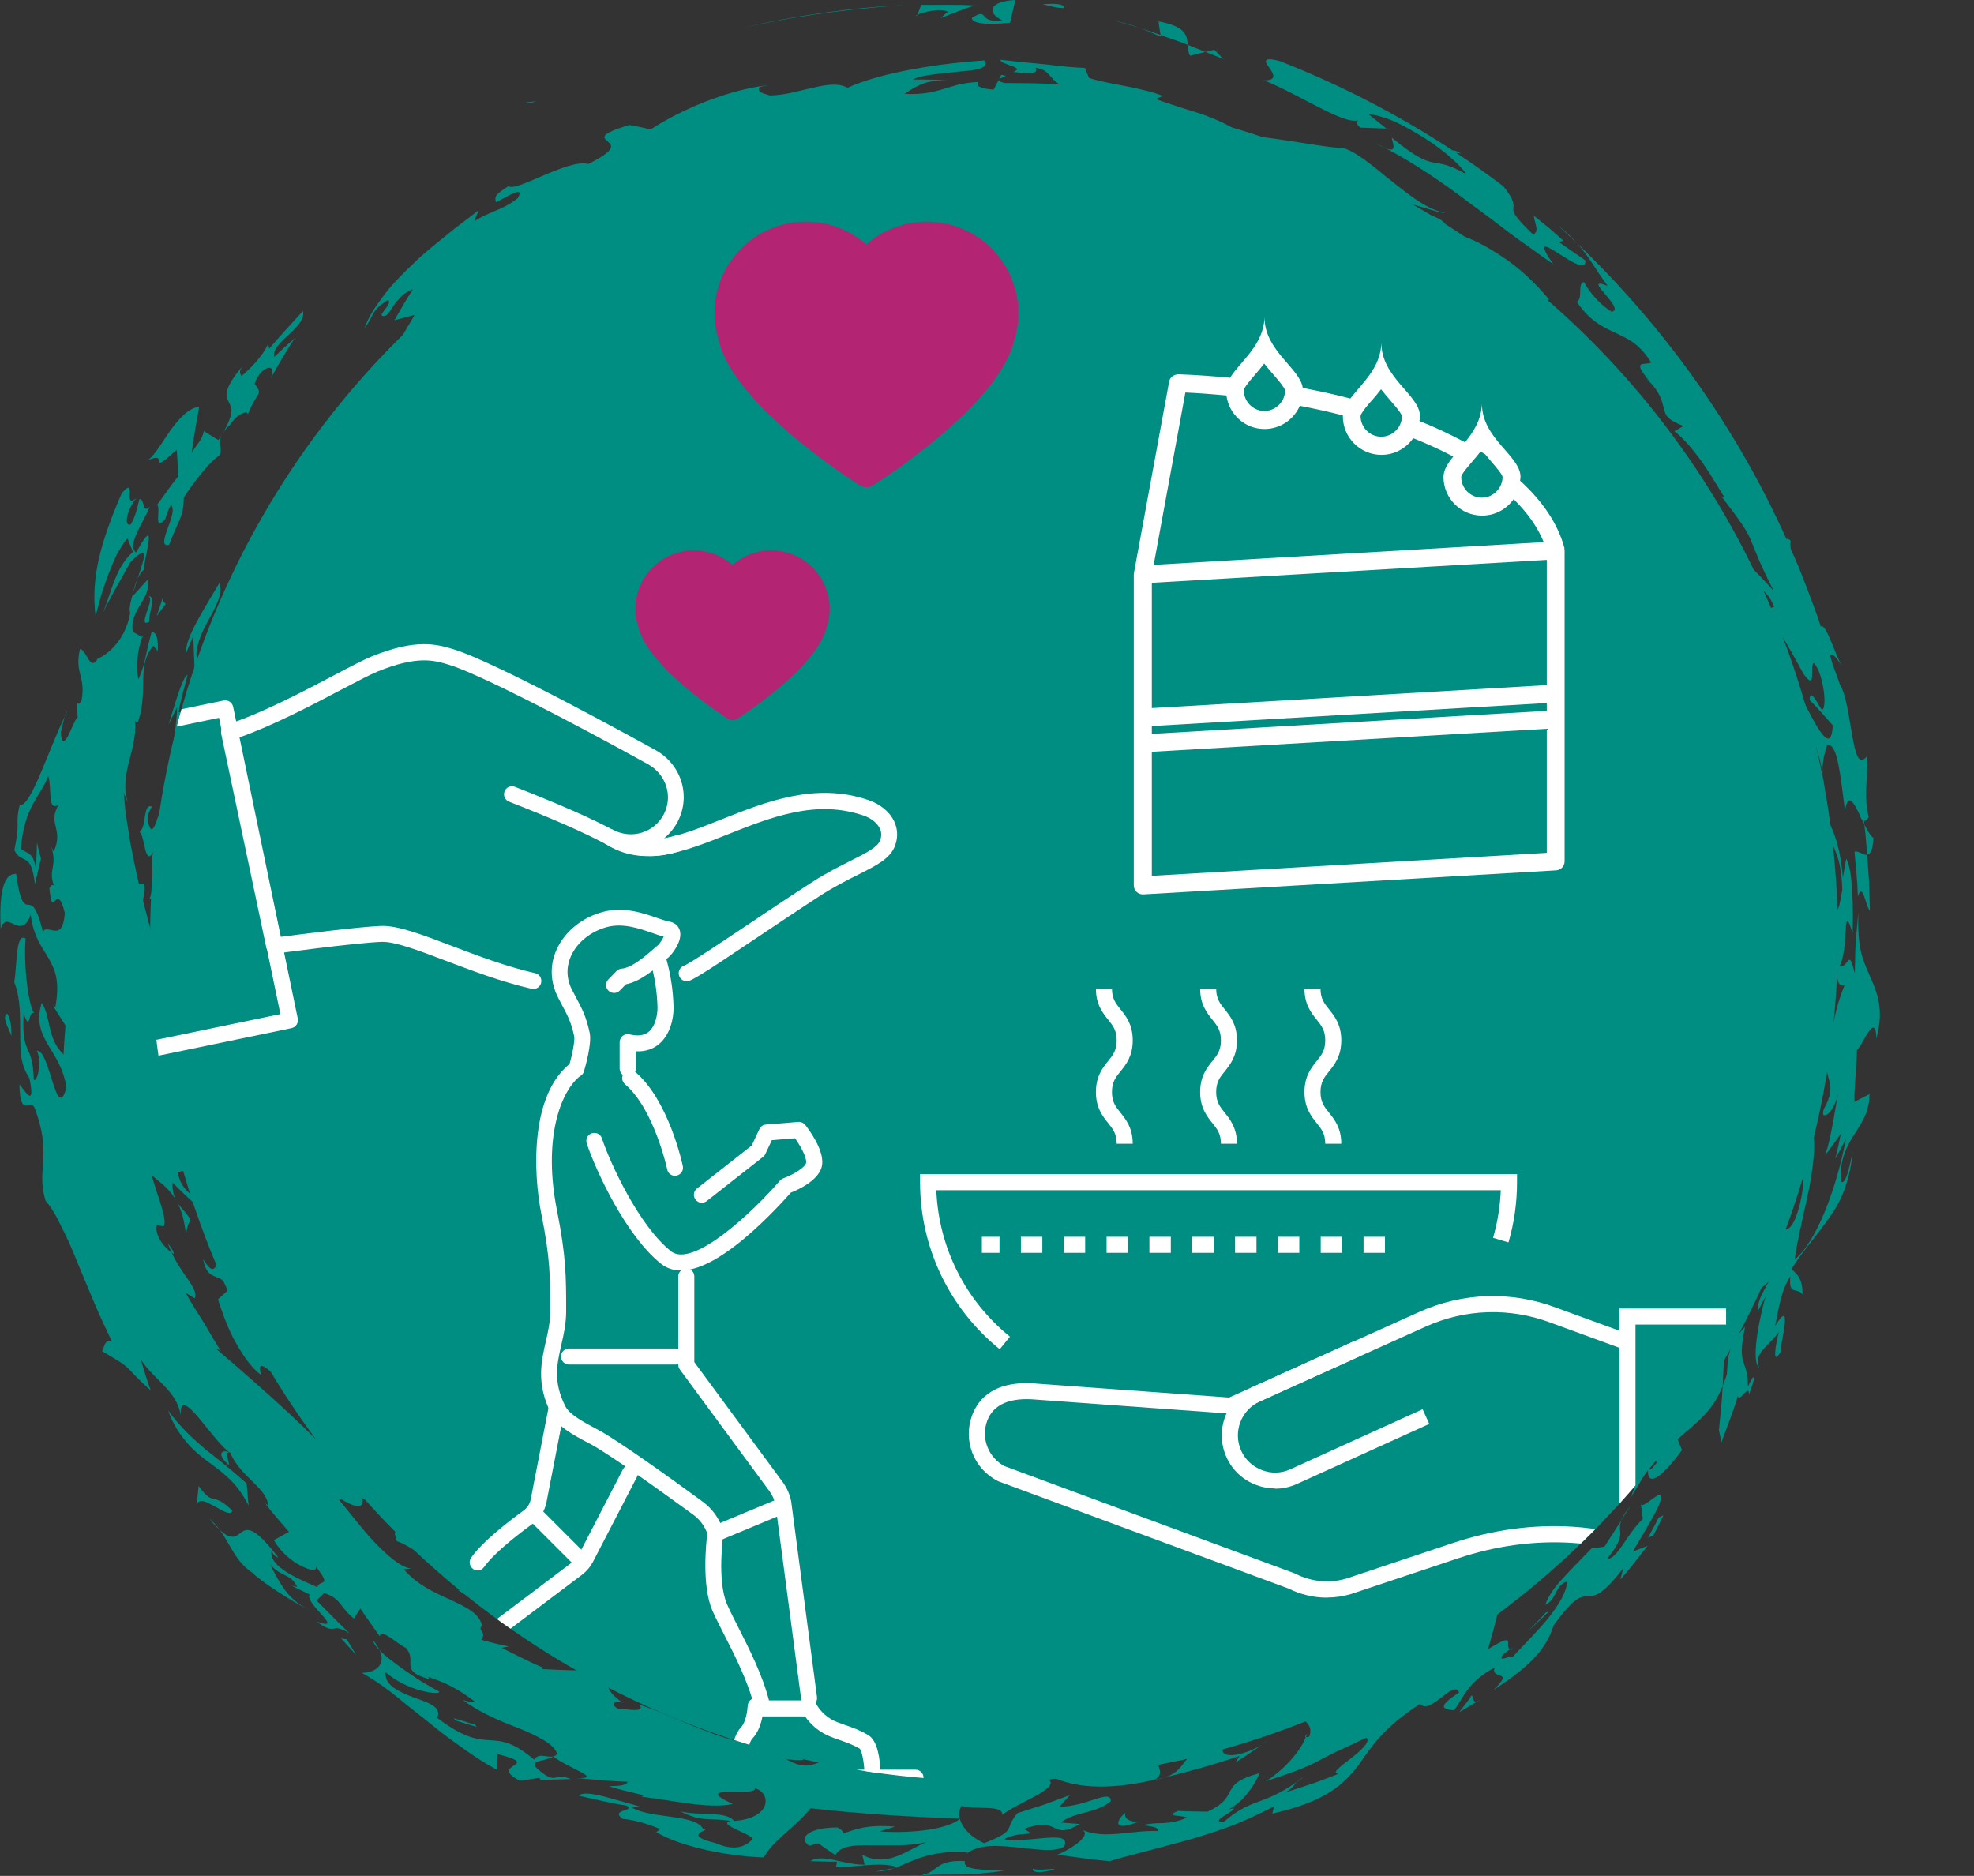 <?xml version="1.0" encoding="UTF-8"?><svg id="Layer_2" xmlns="http://www.w3.org/2000/svg" xmlns:xlink="http://www.w3.org/1999/xlink" viewBox="0 0 187.13 177.84"><rect x="0" y="0" width="187.13" height="177.84" fill="#333333" stroke="none"/><defs><style>.cls-1{clip-path:url(#clippath);}.cls-2{fill:none;}.cls-2,.cls-3,.cls-4,.cls-5{stroke-width:0px;}.cls-3{fill:#b32572;}.cls-4{fill:#fff;}.cls-5{fill:#008d82;}</style><clipPath id="clippath"><circle class="cls-2" cx="94.23" cy="88.84" r="80"/></clipPath></defs><g id="Layer_1-2"><path class="cls-5" d="m21.85,40.22c.61-.98,1.7-1.41,1.64-.91.86-2.27,1.52-1.81.64-2.92.47-1.59,2.23-2.2,1.54-.53.71-1.28,1.44-2.56,2.26-3.79-.64.58-1.32,1.15-1.92,1.77-.42-1.35,3.1-2.8,2.71-4.36-1.07,1.19-2.16,2.34-3.19,3.56l-.13-.44c-.41,1.1-1.91,2.59-2.51,3.05-.07-.21-.36-.35.17-1.02-1.89,2.23-1.68,2.88-1.41,3.42.14.28.32.54.29.97-.03.43-.25,1.05-.83,2.08.15-.26.37-.55.75-.89Z"/><path class="cls-5" d="m16.76,42.66l.15,2.48c-.72.88-1.35,1.81-2.02,2.73.41.28-.41,2.6.77,1.37.09-.32.27-.94.56-1.37.38.43-.04,1.45-.37,2.33-.31.89-.51,1.64.18,1.45.92-2.44,1.38-2.63,1.39-4.48.65-1.01,1.29-1.83,1.85-2.51.56-.68,1.08-1.19,1.57-1.52.27-.67-.22-1.13.19-1.95-.1.17-.19.33-.32.53l-1.39-.85c-.15.83-.72,1.32-1.15,2.06.19-1.45.45-2.88.71-4.36-.99.09-1.88,1.09-2.7,2.19-.79,1.12-1.46,2.35-2.16,2.87,2.21-.96-.25,1.67,2.73-.98Z"/><path class="cls-5" d="m21.05,41.19s.04-.06.05-.08c-.02.02-.04.06-.05.08Z"/><path class="cls-5" d="m157.42,100c.09-.72-.25-1-.42-1.13-.22,1.34-.42,2.68-.74,4l-.43,1.99-.52,1.97c.47-.12,1.61-2.29,1.44-.69.68-.56.74-2.79.24-3.21l.51.72c-.39-2.02,1.43-3.01,1.69-1.68l.02-.16c-.75-1.97-1.48-3.86-2.37-5.7-.41,1.85.95,1.6.59,3.89Z"/><path class="cls-5" d="m44.78,28.29c.81-.74.83-.95.64-1.01-.25.32-.48.65-.64,1.01Z"/><path class="cls-5" d="m156.23,94.84c-.26-.56-.58-1.12-.87-1.67.22.65.56,1.24.87,1.67Z"/><path class="cls-5" d="m168.97,109.61c.05.02.09.05.17.02l-.27-.97s0,.02,0,.02c.03.34.06.64.1.93Z"/><path class="cls-5" d="m147.1,61c-.09-.14-.16-.26-.26-.43.08.16.17.3.26.43Z"/><path class="cls-5" d="m163.18,136.76c.53-1.49,1.13-2.92,1.57-4.43.1.76,1.06-1.24,1.05-.13.11-.34.75-1.87.33-1.59l-.43.83c0-2.75-1.1-1.7-.27-5.66-.89.91-1.29,1.67-1.47,2.39-.21.71-.2,1.38-.25,2.09-.13.43-.27.77-.41,1.12-.05,1.41-.21,2.78-.35,4.19l.24,1.2Z"/><path class="cls-5" d="m94.65,7.61l.05-.1s-.06.07-.05.1Z"/><path class="cls-5" d="m94.92,7.1l-.22.41c.24-.19,1.11-.29.22-.41Z"/><path class="cls-5" d="m157.02,95.52c-.24-.08-.52-.31-.79-.68l.6,1.27c.04-.17.11-.39.18-.6Z"/><path class="cls-5" d="m159.55,98.67l-.34,3.15.43,1.28c.04-1.24.05-2.69-.09-4.43Z"/><path class="cls-5" d="m148.05,65.4c-1.11-2.67-.64-2.49.07-1.96.69.53,1.61,1.44,1.3.09-.74-1.49-1.72-1.7-2.32-2.54,1.22,2.01.59,2.1-.06,2.2-.66.11-1.29.22-.32,2.27-.75-.06-1.35-.7-1.85-1.48-.51-.78-.86-1.73-.99-2.5.2-1.04.59-.82,1.08-.33.47.5,1.04,1.25,1.71,1.18-.94-1.61-1-1.23-1.99-1.62-.51-1.34-1.49-2.51-2.35-3.54-.42-.52-.76-1.05-.98-1.57-.23-.52-.32-1.06-.16-1.66-1.32-1.61-1.82-1.12-3.03-1.7-.63.3-.36,1.02.02,1.8.34.8.76,1.7.49,2.29.02-.19.06-.56.27-.59.21.54.46,1.05.64,1.61-.18-.83.11-.95.58-.79.44.17.99.65,1.25,1.01.34.55,1.02,1.64.59,1.67-.22-.25-.49-.47-.73-.71.13.64.64,1.14,1.14,1.67.49.53.99,1.09.92,1.85-.25.19-.58-.2-.8-.18,1.44.95,2.02,2.26,3.39,4.11l-1.73-.7c2.08,1.05,2.97,5.09,2.83,7.93.15-.35.16-.92.51-.67.71,1.51.02,2.92-.84,2.33.35.32.58.86.68,1.52.09.66.11,1.43.15,2.21.04.78,0,1.59.14,2.31.13.72.34,1.38.73,1.88,2.61,3.08,4.95,6.56,6.98,10.38-.15-.42-.26-.87-.28-1.32,1.27-.92,1.17-1.5,2.18.35-.5-1.79-1.55-1.16-1.52-3.74.57,1.01,1.99,1.33,2.13-1.22-.34-1.59-.8-3.02-1.44-4.34-.31-.66-.62-1.29-.98-1.91-.37-.61-.74-1.2-1.12-1.78-1.51-2.32-3.25-4.4-4.7-6.83.43-.21.29-1.33.02-2.67-.31-1.33-.81-2.84-1.06-3.86,1.21.41,1.97,1.84,2.64,3.36-.23-1.01-.75-2.72-1.15-3.98l-2.03.17Z"/><path class="cls-5" d="m154.47,78.08c.06-.16.08-.33.09-.49-.06.1-.1.25-.09.49Z"/><path class="cls-5" d="m151.32,69.7s.06,0,.1,0c-.07-.16-.13-.32-.2-.49.04.17.08.37.1.49Z"/><path class="cls-5" d="m159.26,94.23c.24.41.29.7.5,1.12-.06-.25-.09-.55-.16-.85-.11-.29-.22-.43-.35-.27Z"/><path class="cls-5" d="m157.5,95.35l-.36-.24c-.06.16-.08.27-.13.41.2.07.38.04.49-.17Z"/><path class="cls-5" d="m143.51,40.97l-.56-.34c.26.28.43.35.56.34Z"/><path class="cls-5" d="m146.95,58.79c.99,1.82,1.39-.39,2.59,2.33l-.27-.84c1.46,1.7,2.5,5.38,3.29,7.8-.59-.12-.23,1.67-1.13,1.62.31.8.64,1.59,1,2.28.34.69.74,1.27,1.27,1.61-.02,1.1.99,2.58.86,4,.41-.66,2.07,1.7.87-1.56.12.26.2.07.32.33.37-2.31-1.08-2.93-1.48-4.75.26-1.23,1.2,1.62,1.17.53-.23-.56-.43-1.29-.65-2.07-.21-.78-.39-1.62-.62-2.36-.5-1.47-1.08-2.57-1.96-2.18-.68-1.56-.4-1.91-.24-2.52-.71-.45-1.24-1.27-1.73-2.22-.47-.95-.83-2.06-1.27-3.05-.79-2.02-1.65-3.63-2.78-2.98.27.41.62.94,1,1.52.37.59.81,1.2,1.38,1.72l-1.63.78Z"/><path class="cls-5" d="m159.35,90.45c.02-.14.01-.32.04-.44-.02.13-.03.29-.04.44Z"/><path class="cls-5" d="m145.99,114.67l-1.24-1.46c.38-1.1.71-2.02.99-2.84.28-.83.62-1.52.86-2.24.26-.71.52-1.4.8-2.15.26-.76.48-1.6.74-2.58.31-.24.32.27.33.53.55-2.82,1.68-7.02,1.06-9.2.17-.89.81-3.25,1.27-2.3-.12-.46-.23-.98-.14-1.49.63-.11.09,1.16.59,1.22.07-.41.2-.56.02-.67.48.73,2.14-.62,1.87,2.71-1.55,1.14,0-2.31-1.64-1.68-.09,1.07.54,1,.72,1.11-.16,1.38-.58,1.3-.92,1.19.41.58-.42,2.22.16,3.04-.33,2.67-1.16-.34-1.43,1.38.47.42.96.86,1.41,1.29l-.92,2.8c-.28,2.11.43,2.16,1.16,2.28.71.12,1.54.33,1.21,2.9-.3-.45-.94-.28-1.64.24-.68.53-1.43,1.4-2.01,2.41.22-.65.31-1.66.4-2.7.11-1.04.32-2.08.76-2.87-1.85,2.03.74-3.31-.99-2.43.34,1.31-.06,3.31-.93,4.67l.02-.53c-.35.76-.17,1.58-.17,2.45,0,.86-.06,1.81-.78,2.77-.41,1.07-.75.7-1.01.37-.16.97-.22,1.9-.54,1.76Zm.68-2.41c.25-.45.46-.91.69-1.36-.38.24-.55.78-.69,1.36Z"/><path class="cls-5" d="m6.11,67.93c.09-.18.2-.38.28-.54-.11.11-.2.32-.28.54Z"/><path class="cls-5" d="m110.37,168.52l-1.12.25c.45-.06.8-.15,1.12-.25Z"/><path class="cls-5" d="m84.81,177.09l-1.8.33c.71,0,1.26-.14,1.8-.33Z"/><path class="cls-5" d="m3.87,81.31l-.02.05c.02.1.05.17.07.27l-.05-.32Z"/><path class="cls-5" d="m35.96,156.42c-.12-.27-.28-.54-.54-.86-.06.16.15.46.54.86Z"/><path class="cls-5" d="m85.13,177.03s-.07-.02-.11-.03c-.07.03-.15.06-.22.09l.33-.06Z"/><path class="cls-5" d="m122.92,168.94c.22-.15.42-.28.65-.46-.32.17-.5.32-.65.46Z"/><path class="cls-5" d="m119.59,165.41c.23-.14.44-.29.59-.43l-.59.43Z"/><path class="cls-5" d="m153.69,144.13l.86-1.36c-.49.61-.73,1.03-.86,1.36Z"/><path class="cls-5" d="m123.78,164.69c.05-.11.1-.21.12-.3-.17.14-.22.27-.12.3Z"/><path class="cls-5" d="m13.49,60.31s-.02.07-.03.08l.16.1-.14-.18Z"/><path class="cls-5" d="m12.64,56.13c.13-.41.27-.83.4-1.25-.2.44-.35.9-.4,1.25Z"/><path class="cls-5" d="m21.73,138.91c-.07-.46-.42-1.38.06-1.19-.74-.4-1.36.13-.06,1.19Z"/><path class="cls-5" d="m21.05,69.67c-.16-.25-.25-.54-.35-.83.1.52.18.96.35.83Z"/><path class="cls-5" d="m20.7,68.84c-.05-.26-.1-.53-.17-.77.04.26.09.52.17.77Z"/><path class="cls-5" d="m37.97,137.12c-.02.14.01.29.12.43.12-.19.05-.32-.12-.43Z"/><path class="cls-5" d="m13.69,54.01c-.27-.36,1.55-5.89-.78-1.63-.98-.68.85-3.08,1.27-4.33-.71.7-.44-.78-.96-.74-.19.65-.29,1.48-.83,2.42-.71.2-.32-1.46.52-2.49-1.34,1.1.17-2.24-1.37-.48-1.94,4.52-2.95,7.9-2.48,11.66.18-.66.36-1.34.54-2.02.22-.67.45-1.34.69-1.99.25-.65.51-1.27.79-1.85.31-.56.64-1.08,1-1.53l.52,1.29c-.98.91-1.39,1.85-1.77,2.78-.37.94-.62,1.91-1.09,3.05.78-1.67,1.75-3.26,2.63-4.86.95-.97,1.28-1.04,1.29-.64,0,.4-.32,1.27-.62,2.23.21-.44.44-.83.66-.86Z"/><path class="cls-5" d="m20.65,60.76l.06-.06c0-.08,0-.17-.02-.22l-.04.29Z"/><path class="cls-5" d="m137.58,130.79l-.05-.54c-.07.35-.04.51.05.54Z"/><path class="cls-5" d="m14.93,61.72h0s0,.04,0,0Z"/><path class="cls-5" d="m130.91,137.48s-.02-.06-.02-.1c0,.05.02.07.02.1Z"/><path class="cls-5" d="m143.13,156.36s.08.05.15.05c.17-.22.04-.17-.15-.05Z"/><path class="cls-5" d="m130.97,137.55s-.05-.04-.06-.08c.02.03.03.07.06.08Z"/><path class="cls-5" d="m89.28,157.92s.16.17.41.34c.09-.1,0-.21-.41-.34Z"/><path class="cls-5" d="m99.06,158.48c.07.03.11.05.2.08l-.2-.08Z"/><path class="cls-5" d="m19.85,143.98c.37.46.68.78.96,1.03-.26-.34-.57-.7-.96-1.03Z"/><path class="cls-5" d="m130.89,137.38c0-.14.03-.31.1-.56-.09.27-.11.44-.1.56Z"/><path class="cls-5" d="m73.81,162.01c.11-.02.22-.04.33-.06-.06-.03-.12-.05-.18-.08l-.16.14Z"/><path class="cls-5" d="m68.75,160.15c.2-.07.31-.16.44-.24-.96-.04-2.26-.39-3.4-.63-1.12-.29-2.1-.43-2.47.02.31.09,1.22.54,1.97,1.03.75.47,1.35.95.98,1.19.69.04,1.47.38,2.18.71.7.33,1.35.6,1.73.59-2.05-1.06-.02-.95,1.5-1,1.26.6-.43.81.68,1.26l3.15.41-2.69-.6,1.01-.9c-.11.02-.18.03-.29.05-2.31-.17-2.32-.63-2.35-.99-.03-.39-.08-.71-2.42-.92Z"/><path class="cls-5" d="m69.18,159.91c.29.02.55-.02.77-.09-.42-.07-.61,0-.77.09Z"/><path class="cls-5" d="m52.8,151.74c-.22-.08-.45-.16-.76-.23.15.04.47.16.76.23Z"/><path class="cls-5" d="m158.98,105.27c-.31.02-1.62,2.36-.82,2.53.29-.73.57-1.47.86-2.21l-.04-.32Z"/><path class="cls-5" d="m15.93,117.91c.1.29.21.57.35.85.06.04.13.08.19.11.04-.22-.34-.71-.53-.96Z"/><path class="cls-5" d="m65.34,161.68c.52.01.77-.05.92-.15-.33-.02-.65,0-.92.15Z"/><path class="cls-5" d="m17.64,117.01c.06-.44.16-1.08.43-1.27-.26-.72-.85-1.07-1.27-1.75.44.78.67,1.79.84,3.03Z"/><path class="cls-5" d="m16.77,113.93s.03.04.04.05c0-.02-.02-.04-.04-.05Z"/><path class="cls-5" d="m159.65,103.81c-.01-.24-.02-.48-.02-.72l.13.4c.2-.58.43-1.15.62-1.73-.01-.23-.02-.47,0-.76,0,.12.08.23.16.3.06-.19.13-.38.19-.56-.53-1.58-.72-5.19-1.13-6.24-.28-1.38-.31-3.01-.25-4.04-.01.95.02,2.22.53,1.87.33-.96.8-1.66,1.08-2.57.28-.9.38-2.01-.29-3.7.02.66.05,1.33.06,1.99-.64-1.49-1.23-2.95-1.94-4.37.32-.79.58-.26.86.55.24.81.46,1.9.8,2.2-.25-.86-.26-1.69-.24-2.47.02-.78.13-1.53.22-2.22.22-1.38.22-2.54-.64-3.24.88-.34,2.43-.93,1.93-3.24-.76,1.83-.9-1.26-1.79.28-.64-.69-.11-2.58-.84-2.57l.42.13c.3-2.07-.18-3.32-.94-4.17-.74-.86-1.64-1.36-2.25-2.03-.44-1.06-.78-1.99-1.05-2.85-.31-.84-.57-1.61-.8-2.36-.22-.75-.47-1.47-.77-2.21-.3-.74-.6-1.52-1.03-2.35.5-.39,1.58-2.06.83-3.43-1.05-.28-3.09-3.08-4.19-2.82.93,2.55,1.86,1.47,2.88,2.78-.41,1.73-.93.63-.73,2.56-.18-1.57-3.63-5.5-3.63-7.39l.43.4c-.39-1.27-.15-2.36-.29-3.5-.06-.57-.22-1.14-.6-1.75-.39-.6-1.04-1.19-2.03-1.81-.6-.42-1.19-.84-1.82-1.21.15,0,.25-.06.36-.09-2.13-2.65-.6-2.82-3.93-4.9.26.16.21-.06.47.11-.51-1.01-1.44-1.65-2.35-2.16-.92-.52-1.85-.9-2.56-1.32-.16-1.32.76-.51,1.67-.59-2.66-2.85-6.96-4.13-9.47-4.49-.55-.62-1.15-1.17-1.74-1.75,1.43.41,3.41.67,3.35-.03-1.22-.64-1.24-.12-2.77-1.29.58-.31,1.56-.34,2.74-.44-2.94-2.99-1.84,1.25-3.32-1.76-1.1-.65-2.16-.26-2.62.27-.52-.62-1.02-1.29-1.57-1.89-.65.69-3.13-.57-4.89-1.13-.36.27.97,1.42,1.72,1.42-.41.54-2.3.1-3.41-.41.17-.97-1.76-1.62-3.44-2.23-1.7-.55-3.17-1.02-2.14-1.84-1.38-.32-2.92-.55-4.47-.87-.78-.15-1.58-.24-2.37-.37-.79-.12-1.58-.25-2.36-.31-1.56-.16-3.05-.3-4.39-.3-.67-.01-1.3-.01-1.88,0-.58.04-1.11.09-1.57.15-.58-.3-1.49-.5-2.06-.71-.57-.19-.82-.42-.05-.84-1.13-.03-2.13.06-3.05.21-.92.16-1.77.42-2.61.64-.42.11-.84.22-1.26.32-.42.12-.85.22-1.3.31-.89.19-1.86.23-2.97.25-.19-.09.3-.16.82-.27.52-.09,1.06-.23.96-.53-1.42.44-2.73.48-4.28.41-.77-.02-1.59.02-2.5.11-.45.05-.93.11-1.42.2-.49.12-1.01.26-1.55.44.74-.2.88-.62.94-.83.14.28-1.69,1.02-2.76,1.56-.68,0,.8-.41.39-.55-4.38.59-7.98,2.24-11.31,4.16-3.36,1.92-6.42,4.21-10.06,6.42,2.05-1.29,2.3-2.74,2.07-3.21-.71.39-1.44.77-2.12,1.21-.47,1.03-2.05,1.95-3.01,3.23-.28-.08-1.03.14-.58-.53-1.17.43-2.07,1.03-2.78,1.79-.72.75-1.32,1.55-1.88,2.45-.56.9-1.11,1.82-1.83,2.72-.68.94-1.51,1.87-2.67,2.75l1.7-3.32c.6-1.1,1.25-2.17,1.9-3.28l-1.92.51c.57-.97,1.12-2,1.77-2.94-1.98.68-2.2,3.03-3,2.46.14-.47.95-1.05.65-1.45-1.66.97-1.35,1.55-2.24,2.66.33-1,1-2.01,1.79-3.05.78-1.06,1.78-2.07,2.82-3.05,1.02-1.01,2.15-1.88,3.18-2.72,1.02-.86,2.03-1.55,2.82-2.19.46-.46-.22.68-.21.9.68-.46,1.3-.69,1.95-.98.66-.27,1.35-.57,2.17-1.22.73-1.32-1.14-.04-2.07.39-.23-.67.24-.89,1.19-1.53.63.64,5.72-2.64,7.55-2.09,1.35-.67,1.92-1.11,2.1-1.42.18-.32-.04-.53-.25-.72-.44-.38-.86-.68,2.03-1.56.68.11,1.36.26,2.04.42,2.98-1.93,7.25-3.73,11.2-4.21l-.82.17c-.46.54.49.66.93.82,1.5-.02,2.84-.48,4.08-.73,1.23-.28,2.34-.49,3.28,0,3.24-1.49,8.99-2.35,13-2.59.48.74-.83.94-2.45,1.06-1.62.2-3.56.29-4.36.75,1.17-.02,2.35.04,3.52.05-2.18-.03-3.05.46-4.32,1.31,1.52.07,2.52-.11,3.53-.41.5-.15,1-.31,1.56-.46.56-.13,1.18-.22,1.91-.26-.25.36.12.63,1.45.73l.47-.9c.02.08.16.16.57.27,1.74.02,3.51,0,5.26.15-1.04-.56-.96-1.42-2.33-1.59.41.6-.75.56-2.11.39,1.26-.46-1.27-.67-1.2-1.16,1.38.17,2.92.32,4.34.45,1.42.18,2.73.3,3.65.33l.41.96c1.26.39,2.6.59,3.82.84,1.22.26,2.34.51,3.16.86l-.67.29c1.48.54,2.96.99,4.41,1.44,1.42.53,2.78,1.1,3.9,2.01,2.94.16,6.52.95,9.06,1.19.8-.16,2.54,1.11,4.36,2.64,1.88,1.46,3.81,3.17,5.61,3.48.11.21-2.31-.61-3.44-.89.83.68,1.78.98,2.52,1.28.74.31,1.23.65,1.15,1.31-.88-.82-1.36-1.15-1.6-1.22-.23-.07-.22.1-.16.35.13.49.47,1.22-.5.75.91.62,1.82,1.3,2.68,1.82.86.52,1.62.93,2.16,1.14-2.79-2.28,2.06-.47-1.16-2.35,1.45.47,2.94,1.35,4.41,2.37,1.45,1.04,2.78,2.35,3.88,3.67-.38.33-.25.8.47,1.86l1.24.25c1,1.25-2.75-1.64-.73.86.8.37,1.58,1.07,2.31,1.9.73.83,1.5,1.74,2.16,2.66.67.9,1.34,1.74,2,2.34.65.61,1.28,1.01,1.97.97.36,1.31-.53.44-1.33-.26-.4-.36-.79-.66-1-.64-.21.02-.2.33.1,1.27-1.95-1.26-3.05-4.22-4.43-4.01,1.63,1.4-.26,1.21.58,2.27l1.99,1.42-.28-.44c.84.6,1.62,1.44,2.41,2.39.4.47.79.98,1.18,1.5.37.54.74,1.1,1.1,1.67.36.57.73,1.16,1.09,1.74.33.6.67,1.21,1,1.81.33.6.66,1.19.99,1.78.31.59.61,1.17.91,1.74,2.93,3.34,5.7,5.58,7.23,10.72-.56-.65-.38.46-.34,1.36.03.91-.08,1.61-1.15.21.1,2.48,1.38,4.59,1.87,4.53-.36-2.12-.03-.77-.26-2.58.45.51.87,1.45,1.12,2.43.24.98.35,1.98.28,2.59-.07-.53-.14-.31-.35-.39.14,2.59.85,1.08,1.43,2.88-.37.37-.25,1.39-.07,2.54.14,1.16.34,2.45.22,3.32.52.77.95,1.56,1.42,2.36-.9-1.3-.1,2.4-.85,2.82.59,1.74,1.68,3.24,1.37,5.98-.39-1.13-.65,2.47-1.51,2.46-.27,1.14-.31,2.18-.23,3.2.04,1.01.19,1.98.32,2.95.15.97.23,1.94.17,2.93-.07.98-.23,2-.77,3.02-.16-.17-.49-1.14-.96.07,0,1.03-.43,2.74-.64,3.8v-.04s0,.04,0,.06c-.09.52-.08.87.1.93.14,1,.35,1.79.46,2.81.08,1.01.08,2.24-.18,4.13.95.04,1.64-3.11,1.71-4.52l-.57-1.39c.82-.36.98-1.2,1.02-2.02.01-.83-.11-1.65.21-2.02.27.63.4,1.51.35,2.52-.05,1.01-.22,2.16-.43,3.35-.48,2.38-1.14,4.92-1.41,6.95,2.14-1.77,3.98-6.87,4.86-11.45-.33.63-.64,1.25-1.01,1.86.22-.78.36-1.58.53-2.36-.5.69-.95,1.38-1.49,2.04.38-1.08.55-2.12.75-3.14.18-1.02.35-2,.53-3.01-.18,1.19-.66,1.94-1.03,2.24-.36.29-.6.14-.36-.5,1.39-2.44-.11-2.82.29-4.78-.27,1.09-.52,2.52-.89,1.51.9-1.85,1.09-3.1,1.36-4.29.27-1.19.46-2.34,1.18-4.12-.8.17-.71-.95-.7-2.2.03-1.25.09-2.62-.54-2.9l-.17,1.66c-.28-1.18-.56-2.35-.92-3.5,1.18-3.27,1.35,2.88,2.12-2.13-.11-4.64-1.73-4.38-2.27-7.9.52.52,1.07,1.47,1.52,2.67.43,1.19.7,2.64.8,4.1l.32-1.81c.64.9.69,5.02.61,7.06-.51-1.69-.6-1.29-.65-.29-.07,1-.14,2.62-.57,3.36.87.32.8-1.86,1.43.74.04-1.2.02-1.89.07-2.67.03-.77.15-1.62.26-3.16-.04,1.66.03,2.86.27,3.83.23.97.61,1.71.91,2.44.31.72.62,1.42.77,2.32.08.45.11.94.09,1.5-.04.56-.14,1.2-.32,1.93-.08-2.76-1.38.81-1.85,1.06,0,1.28-.29,3.84-.23,4.93l1.42-.73c0,1.77-.81,2.81-1.5,3.91-.35.55-.67,1.12-.9,1.81-.24.68-.38,1.49-.32,2.53.6.7,1.16-3.32,1.11-2.59-.31,2.74-1.08,4.48-2.16,5.99-.53.76-1.09,1.48-1.69,2.27-.63.77-1.27,1.61-1.92,2.63.25.39,1.07.64,1.03,2.45-.51-.78-1.34.21-1.15-1.73-.9,1.34-1.14,3.27-1.44,4.69.88-1.42.99-1.01.91-.12-.09.88-.45,2.2-.38,2.58-.89,1.51-.45-.82-.18-1.87-.8,1.17-2.53,2.11-1.86,3.35-.37-.16-.41-1.28-.25-2.62.08-.67.21-1.41.37-2.12.14-.72.31-1.42.51-2.02l-.79,1.49c.09-1.24.28-1.38,1.06-2.86-1.23,1.26-1.79.82-2.17.25.19-.15.13.18.32.05.72-1.13.9-2.15.38-2.03-.3-.76-.6-.38-.98.22-.37.61-.79,1.48-1.21,1.77-.21.63-.38,1.28-.61,1.9.03,1.26.05,2.53.05,3.83,0,1.29-.08,2.57-.14,3.88-.54,1.42-1.25,2.27-1.95,3-.72.72-1.46,1.31-2.33,2.07l.42,1.03c-1.54,2.12-3.3,3.84-3.23,1.83.3.11.47-.19.82-.62-.06-.13-.06-.29-.03-.47-.01-.08-.04-.13-.06-.2-1.36,2.39-2.31,3.84-2.37,4,1.78-4.51-1.19-1.22-2.01-2.87-.76,1.33-1.64,2.57-2.49,3.85,2.2-1.76.65.49.16,1.4-.86-.41-2.52,2.72-3.78,3.77l-.05-.22c-1.31.8-3.11,2.68-4.39,4.05.27.17-.56,2.93-.96,4.36,1.42-.87,1.78-.97,1.88-.78.1.19-.08.65.21.79-.29.19-.8.55-.78.69-.21.5.74-.13,1.01.05,1.23-1.34,2.53-2.6,3.5-3.83.96-1.24,1.63-2.38,1.69-3.34-1.19.32-.94,1.68-2.09,2.22.34-.92.93-1.73,1.71-2.56.77-.84,1.67-1.75,2.68-2.79l1.23-.17,1.61-2.51c-.5,1.19.64,1.19-1.33,3.62.85.23,1.92-2.45,3.36-3.73-.05-.46-.13-.95-.2-1.42.21.67,2.82-2.51,1.65.28-.73,1.45-1.58,2.82-2.41,4.23l1.41-.56c-.84,1.08-1.67,2.18-2.58,3.2l.27-1.06c-4.03,5.24-2.73.02-6.6,5.41-.7,2.27-2.29,3.93-5.72,6.13,2.15-2.02-.3-.88.13-2.13-2.62,1.41-2.86,2.75-3.85,4.05-1-.11-1.73-.26.48-1.68-.53-1.33-2.69,2.19-3.71,1.08-3.6,2.34-4.6,4.08-5.87,5.86-1.31,1.67-2.96,3.38-8.12,4.53l.15-.67c-1.46.74-2.8,1.36-4.09,1.86-1.29.47-2.51.86-3.72,1.23-1.22.33-2.43.65-3.7.99-1.27.35-2.61.65-4.07,1.1-1.66-.13-3.32-.4-4.94-.61,1.02-.4,3.59-1.94,2.18-2.42,1.24.56,2.43.53,3.63.43,1.2-.1,2.4-.3,3.69-.25.14-.44-.89-.45-1.37-.57,1.42-.37,2.32.09,4.13-.7-.18-.24-2.32-.06-.83-.64.93.05,1.85.05,2.79.07,1.63-.75,1.86-1.41,2.18-2.01.33-.59.75-1.1,2.75-1.64-.4,1.02-1.47,2.68-2.93,3.44.93-.26.38.1-.2.46-.58.36-1.17.76-.25.72,1.14-1,2.06-1.46,3.13-1.86,1.07-.39,2.26-.84,3.79-1.93-.33.33-.34.59-1.15,1.02l2.57-.84c.86-.29,1.69-.63,2.54-.95-.75-.02.16-.69,1.13-1.43.97-.76,1.96-1.66,1.49-1.99-.64.3-1.17.55-1.63.77-.46.21-.85.39-1.18.54-.66.32-1.12.57-1.61.82-.96.53-2.06,1-5.11,2,1.57-.95,3.29-2.8,3.8-4.19.07.01.16,0,.34-.06.4-1.35-.59-1.17-1.36-2.81-.94,1.21-2,1.69-3.11,2.17-1.11.49-2.33.87-3.73,1.79-.25,1.13,2.26.55,3.67-.36-.8.61-1.64,1.13-2.48,1.69l.38-.63c-2.34.8-4.73,1.46-7.12,2.05,1.34-.42,1.61-1.16,2.16-1.78-.91.24-1.87.31-2.9.27.46.86.52,1.53-.39,1.76-4.65,1.04-7.42.58-9.27-.2-.17.05-.37.11-.52.16.94.87-3.03,2.18-4.43,3.31-.02-1-2.5-.42-3.89-.84-.67,1.18.36,2.73,2.16,3.54,3.23-1.29,1.77-1.2,3.15-2.85l2.51-.8c.83-.29,1.65-.61,2.46-.91l-.99,1.1c2.64,0,4.82-1.74,4.88-.53-.59.53-1.46.83-2.35,1.06-.89.23-1.77.46-2.39.97l1.8.14c-2.87,1.65-1.72-.79-5.3.46,1.48.84-.32.12-1.85.97.68.29,2.32.01,3.67-.09,1.35-.11,2.42-.15,1.99.81-.92.56-2.67.24-4.43.07-1.77-.17-3.58-.36-4.84.6l.12-.2c-3.85-.07-5.2.9-6.68,1.47-1.65-.56-3.97.06-5.79-.02l.09-.5c-.85.02-1.7-.03-2.55-.05,1.3-.74,2.96.33,5.16.34l-.22-.95c1.21.66,2.28.51,3.25.16.98-.37,1.88-.93,2.82-1.37-1.38.43-3.35.3-5.05.32-1.7-.05-3.14.04-3.56.93-.55-.35-1.1-.74-1.63-1.12l-.86.24c-1.19-.87.25-1.77,2.7-1.74.4.27.61.4.46.58.59-.17,1.15-.41,1.91-.56.76-.14,1.7-.22,3.07-.1l-1.48.46c3.43.21,6.55-.27,7.66-1.22-4.89-.16-9.65-.47-14.18-.98-.79.96-1.65,1.7-2.43,2.39-.78.68-1.49,1.36-2.01,2.27-3.27-.11-7.68-.93-10.2-2.39l.36-.3c-1.27-.54-2.48-.87-3.56-.97-1.21-.93,1.26-.68.4-1.25-1.53-.23-3.02-.61-4.54-.94.3-.36,1.34-.2,2.53.11,1.18.33,2.55.7,3.42.97-.35-.03-1.06-.11-.88.07,1.92,1.06,6.13.59,6.72,2.04,1.07,0-2.3.46,1.15,1.29,2.23,1,3.21-.02,3.52-.36.11-.45-3.46-1.4-2.08-1.73-1.77-.33-2.64.19-4.75-.91,1.75.45,4.33-.06,5.09.91,3.65-.24,3.5-2.72,1.97-3.09.25.84-6.29-.43-2.09,1.48-2.2.52-5.87-.38-8.63-.68l.17-.14c-1.09-.28-2.2-.51-3.27-.85.53-.07,1.57.04,1.76-.43-1.61-.05-3.21-.22-4.84-.35,1.4.05,1.07-.24.28-.64-.79-.41-2.02-1-2.48-1.41-.76.51-2.69.28-1.25,1.39,1.61,1.31,1.23.09,2.91.75l-2.84.09-.16-.2c-.61.09-1.23.19-1.84.27-3.16-1.63,2.37-1.4-2.1-2.52l-.08,1.47c-1.17-.61-2.36-1.41-3.53-2.26-.59-.42-1.18-.84-1.75-1.28-.56-.45-1.12-.9-1.68-1.35-.55-.43-1.1-.86-1.62-1.28-.51-.43-1.02-.84-1.5-1.21-.97-.76-1.91-1.34-2.72-1.8,1.27,0,2.33-.74,1.69-2.15.53.58,1.48,1.26,2.49,1.98.51.35,1.04.72,1.58,1.05.54.32,1.07.62,1.56.89.12.21-.68.19-1.76-.1-1.07-.29-2.38-.91-3.3-1.72-.16,1.23,1.31,1.87,2.68,2.39,1.39.49,2.67.9,2.21,1.93,5.08,3.86,5.06.46,9.2,3.97.49-.88,1.58.15,2.18-.55-.19-.53-.68-.96-1.35-1.34-.66-.4-1.5-.78-2.41-1.14-1.83-.69-3.85-1.59-5.18-2.64.32.1.98.29,1.18.19-1.93-1.42-2.83-1.81-4.47-2.37l.11.21c-2.98-.82-1.08-1.65-2.23-2.97-.65-.23-2.34-1.91-2.48-1.09-.62-.89-1.25-1.75-1.84-2.64l-.6.96c-1.38-1.09-1.18-1.89-2.83-2.42l-.72.7c1.04,1.04,2.06,2.1,3.13,3.12-1.94-1.17-1.09.35-3.12-1.11,2.82.97-1.14-1.68-.68-2.58l-1.69-.83.52.12c-.66-1.36-1.5-.87-2.57-2.16.46.92.86,1.67,1.38,2.41.54.71,1.21,1.4,2.4,1.96-1.72-.8-4.83-2.88-5.44-3.54-1.65-1.12-2.04-2.62-3.11-4.08,1.29,1.19,1.65.45,2.2.13.54-.3,1.26-.23,3.34,2.47-.22.04-.57-.38-.63-.62-.32,1.59,2.96,2.82,4.34,3.45.23-.8,1.44.1-.13-1.95.14.46-.53.39-1.41-.07-.9-.44-1.96-1.33-2.58-2.44l1.43-.78c-.75-.9-1.55-1.75-2.24-2.7l.27.2c-.09-1.66-2.61-2.68-3.59-4.99-1.59-.97-4.91-6.83-4.69-3.51-.34-2.39-2.47-3.31-3.8-5.36.31.98.58,1.98.95,2.94-1.43-1.24-1.79-1.79-2.23-2.17-.42-.4-.9-.66-2.38-1.55.25-.47.28-1.21.94-.89-.52-1.1-1.1-2.32-1.64-3.59-.53-1.27-1.08-2.58-1.6-3.83-.5-1.26-1.01-2.44-1.54-3.45-.48-1.03-.98-1.89-1.51-2.48-.52-1.66-.27-2.77-.22-3.99.04-1.22.02-2.57-.83-4.83-.22-.47-.54-.21-.83-.22-.3-.02-.58-.32-.61-1.95.08-.22,1.66,2.81.95-.65-.4-.57-.63-1.23-.76-1.95-.11-.72-.11-1.49-.11-2.29-.03-1.59.06-3.25-.57-4.86.29-1.75.13-4.74,1.08-4.13-.22,2.72.32,6.55.82,7.07-.62-.32-.33,1.97-1.01.03-.21,4.18.84,2.59.97,6.3.43.18.72-2.03.28-2.76,1.24-.18,1.84,6.95,2.81,3.51-.54-3.73-3.39-4.56-2.35-8.06.89,1.26.49,3.42,2.08,4.9.03-.92.12-1.84.18-2.75-.38-.61-.8-1.23-1.16-1.85l.2.1c.44-2.44-.02-3.5-.59-4.53-.57-1.03-1.47-2.01-1.75-4.21-.96,2.56-2.27-.62-2.85,1.33-.13-3.04.14-5.27,1.47-5.21.38,2.82.79,2.89,1.14,2.93.39.03.76.03,1.4,2.54.23-.41.71-.11,1.15-.09.44.03.81-.22.93-1.67-.86-3.32-1.12.98-1.47-2.36.12-.19.25-.39.43-.26-.58-1.56.37-1.75-.25-3.66l.23.46c.99-2.18-.62-2.59.46-4.44-1.08.65-.6-1.42-.97-2.74-.71,1.93-2.28,2.83-2.6,6.91.73.55,1.18.3,1.43,1.97l.1-2.6c.08.57.25,1.02.37,1.54l-.57,2.46c-.33-3.2-1.25-1.81-1.95-3.24.6-2.93.05-2.46.51-4.29,1.02.3,2.76-5.33,4.27-8.37-.16.49-.27,1.15-.38,1.49.19,2.5,1.26-1.41,1.6-1.4l-.09-1.82c-.01.34.13.84.47.17.4-2.32-.69-2.51-.16-4.85.64.03.93,2.21,1.69.92.33-.15.97-.5,1.56-1.17.62-.67,1.24-1.66,1.52-3.19-.16-.29.03-1.08.3-1.96-.02.13-.06.29-.04.36l1.43-1.59c.14,1-.31,1.74-.77,2.49-.46.75-.86,1.53-.67,2.52l.89.49c-.49,1.23-.61,3.08-.36,4,.39-.92.55-1.49.67-2.12.14-.62.27-1.27.57-2.35.7-.06.6,1.56.58,1.79l-.42-.5c-.88,1.08-.92,2.13-.95,3.23,0,.56-.01,1.13-.06,1.76-.04.63-.14,1.32-.4,2.09-.17.46-.16.16-.32,0,.27,2.76-1.55,5.03-.68,7.77l-.39-.9c.04.44.09,1,.15,1.63.08.63.2,1.34.32,2.1.21,1.51.6,3.21.96,4.88l.39.05c.25-.35.16.87,0,1.52h0c.21.82.42,1.62.62,2.38.22.75.43,1.45.61,2.08.23-.41.42-.93.46-1.52-.49-.5-.01-3.44-1.07-3.07.31-.68.32-1.57.28-2.42-.03-.85-.12-1.67.14-2.16-.42.88-.64.55-.81-.07-.16-.61-.28-1.51-.55-1.71.37-.27.43-.96.52-1.54.1-.57.23-1.03.65-.85.29-.33-.75.81-.3,1.68.29,1.02.58.16.85-.63.3-.79.61-1.5.79-.27-.18-3.1.95-6.95,1.05-10.2l-.81,1.62c.44-1.34,1.32-4.58,1.79-4.68-.21,1.03-.63,2.18-.83,3.51.9.33.96-3.04,1.59-3-.13-1.4-.15-2.78-.21-4.22l-.66,1.59c-.21-1.24,1.81-4.34,3.15-6.62.28.99-.17,1.86-.69,2.89-.54,1.02-1.27,2.14-1.48,3.55-.22,2.05,1.67-.68,1.31,1.2.47-.34.85-1.49.76-2.17l.52-.58c.22.99,0,2.33-.3,3.74-.3,1.4-.52,2.93-.4,4.22-.06-.24-.14-.45-.26-.56-.98,1.65-1.49,3.51-1.52,5.36.59-.85.4-1.28.39-1.85.3,0,.08,1.71.27,2.41.71-1.55.79-.15,1.21-1.13.08,1.12-.25,1.93-.59,3.2-.58.59-.55-.67-1.17-.65.16,1.41-1.47,1.79-1.01,3.91.58-2.62,1.25.89,1.55,1.81l.1-.43c.61.9.57,1.59-.12,2.11-.24-1.1.13-2.11-.65-1.88-.07.71-.09,1.43.08,2.25l-.48-.78c-.01,1.19-.11,2.38-.06,3.57.64.59,1.53,1.54,2.48,2.01-.61.82-.06,1.98.17,2.75l-.28-.35c-.28.77-.23,2-.02,3.06.18,1.06.54,1.94.85,2.05-.09.28-.43-.02-.85-.54-.41-.51-.87-1.24-1.31-1.77-.85-1.07-1.57-1.32-.95,2.64.38,3.01,2.01,1.64,2.92,3.19,0,0-.2-.06-.29.12.09,1.29.77,1.3,1.27,2.26.11-.8-.03-1.88-.36-2.19.41.13.5.77.59,1.5.09.72.23,1.52.62,1.93-1.42-.98.08,2.49-.72,1.68-.02,1.31.32,2.6.92,3.63.6,1.03,1.32,1.85,1.95,2.32-.4,1.04-.08,1.74.37,2.5.44.78,1.11,1.58,1.33,3-.13-.41-.64-1.03-.73-1.64-1.5-1.1.7,2.85-1.07.94.35.43.47-.16.12-.6-.49-.82-1.17-1.52-1.49-1.13,0,.83.08,1.64.13,2.48l-.54-.66c.14,1.24.22,2.52.44,3.76.21,0,.27-.4.3-.61,1.34,4.04,4.37,7.87,6.43,10.89.63-.24,1.34.04,2.11.6.77.55,1.53,1.45,2.43,2.32.87.89,1.74,1.87,2.67,2.62.91.76,1.77,1.39,2.59,1.58-1.09.02-2.35.66-2.39,1.39-.54-.39-2.25-.64-3.14-1.9.14-.46-.69-2.2.44-1.61-2.92-2.94-.51,1.19-2.05.91,3.33,3.37,6.41,4.14,8.99,5.52l-.15.28c.69.32,1.34.66,2.04.94-.64-.61-.67-1.23-.39-1.42.28-.2.85,0,1.58.88l-.26-.11c.31.64,1.11,1.22,2.01,1.81.94.54,1.98,1.07,2.77,1.68.53.01,1.08,0,1.61-.01,1.61,1.12.85,2.58.95,3.73,1.38.82,2.61,1.21,3.84,1.31,1.21.12,2.33.13,3.52.19.32.51,1.52,1.33,2.38,1.88.84.57,1.29,1.01-.05.96,1.47.21,2.36-.59,3.38-1.07.51-.24,1.04-.38,1.69-.24.32.07.67.21,1.07.43.4.21.85.5,1.36.91l-1.39.33c2.25.55,5.05.88,7.53,1,1.23.08,2.39.16,3.36.22.97.08,1.76.25,2.27.45-.96,1.16.42,1.88,2.19,2.63,1.77.68,3.92,1.35,4.38,2.51-.24-.54,1.58-.77,1.83-1.07.41.28,1.09.53,1.76-.03-.96-.17-.65-.82-.57-1.27.09-.46-.01-.66-1.76-.15.87-.82,1.83-1.62,3.04-2.24,1.21-.57,2.65-1.08,4.51-1.26l.09,1-3.02.06c.38.72-1.18.79-1.79,1.17,1.42.05,2.11.2,2.42.4.31.21.25.49.2.75-.12.51-.23.95,2.73.52.47-.74.15-.41,1.62-.92-.71.15-.73.86.44.67l.97-.97c1.17.59.4,1.07-.47,1.41-.86.36-1.78.66-.79,1.09-.55.29-1.21.59-1.89.85-.68.25-1.37.5-1.97.76-1.19.53-2.01.99-1.56,1.6,4.04.03,3.25-2.74,7.33-2.86l.53.44c1.33-.67,1.36-1.58,2-2.26.14.28.55.45,1.45.29.99-.95,1.84-1.53,2.63-2.22.79-.68,1.54-1.35,2.32-2.34-1.25.69-2.2,1.06-2.98,1.29-.79.2-1.41.23-2.04.26-1.25.09-2.51.11-5.26,1.13.83-.54,4.73-1.75,4.59-3.19l.21.98c1.67-.97,3.25-2,5.54-2.47-.37.35-.75.69-1.15,1,1.35-.82,2.66-.95,3.89-1.13,1.2-.25,2.32-.56,3.07-1.83-.81.3-1.45.57-1.87.93,1.29-1.01,3.09-1.81,4.7-2.44.77-1.08,1.54-2.09,2.24-3.18.23.44,2.13-.71,1.64.53.64-.18,1.14-.43,1.54-.72.39-.32.68-.67.92-1.03.48-.72.78-1.44,1.29-1.97,1.34-.37.97.07.34.76-.66.65-1.6,1.55-1.32,2.2.81-.43,1.63-.89,2.35-1.43.73-.55,1.41-1.13,2.03-1.7,1.19-1.2,2.1-2.42,2.55-3.43-.67.36-1.07.44-1.2.24.31.18,1.31-.86,1.9-1.42l-.05-.85c1.27-.6,1.42-.21.92.94,1.07-.79,1.17-2.81,2.79-3.11-.48,1.05-1.31,2.02-2.14,2.8-.83.77-1.58,1.42-1.84,2,1.47-1.84,2.66-2.27,3.91-2.94.63-.33,1.31-.67,2-1.28.68-.63,1.45-1.46,2.24-2.75.29.13.13,1.33.85.41,1.47-2.29-.63-1.38-.69-2.48-.47.92-.9,1.53-1.43,1.92-.53.39-1.11.59-1.8.76l-.06-.75c.26.11,1.1-.81,1.53-.94l-.64-.93c.82.87,2.82-.16,3.39-1.73-1.63.8-1.36.45-2.7-.02.17-1.23.73-1.55,1.36-1.9.6-.36,1.29-.73,1.36-2.14.25.37-.73,2.3.56.93.86-1.28-.04-1.6.25-2.61.24,1.49,1.02,1.62,1.33,3.35-1.46,2.4-.64.92-1.86,3.44l2.03-1.44c-1.25,2.08-.09,2.11.11,2.5,3.27-2.9.55-3.46,2.19-5.56.1-1.44-1.44,2.03-.99-.04,1.43-2.01-.25-.82.73-3.4l.18.62c.92-.45.72-1.51,1.03-2.43.17-1.07-3.55-.53-1.84-4.3.17.3.3.44.41.49,1.96,2.38,3.81,4.91,5.55,7.58,2.25-4.22,4.6-9.21,6.62-14.45.95-.42,1.04.64.92,1.8-.14,1.15-.42,2.4-.02,2.35-.36.8-.78,1.58-1.19,2.36-.53-.36,1.55-5.23-.34-3.38-1,4.47-2.49,6.05-3.11,10.55,1.02-.25,1.64-1.57,2.16-3.13.26-.78.57-1.58.88-2.36.32-.77.71-1.49,1.26-2.05-.53,1.09-.7,2.11-.87,3.12.61-1.21,1.19-2.5,1.81-3.82.54-1.35,1.17-2.73,1.69-4.2l-.2-.78c-.68,1.97-1.34,3.27-1.43,3.44.5-1.28.7-2.55.58-3.56-.1-1-.45-1.73-1-1.96l-.17.45-.11-1.02c.21-.59.42-1.19.63-1.78ZM48.47,23.98c.08-.18.12-.37.11-.56,0,.2.16.24-.11.56Zm86,126.22c3.12-2.1,6.14-4.45,8.83-6.9-1.57.76-3.07,1.36-4.24,1.8-1.2.41-2.12.59-2.58.51-.94-.21.03-1.41,3.75-5.03l.35-.61c-.56.4-1.28.98-2.04,1.67-.77.68-1.54,1.51-2.33,2.27-.4.88-1.17,2.9-1.98,4.63-.39.9-.76,1.73-1.02,2.34-.28.61-.44,1.02-.38,1.06.94.17,1.29-1,2.36-1.59l-.71-.14Zm-4.44-1.65c-1.81.94-1.13,1.11-1.13,1.68.55-.46,1.11-.92,1.66-1.37-.29.06-.5,0-.53-.31Zm-.77,2c.2-.12.37-.22.49-.22l-.49.22Zm26.41-29.59c-.03.09-.04.12-.07.2.25-.42.5-.85.76-1.29-.15.15-.37.46-.69,1.09Zm-2.95,3.17l.52.85c.25-.38.5-.77.77-1.17-.42-.05-.8-.07-1.28.32Zm-9.63,9.23c.28,1.27-1.48,3.38-.7,4.32.11.34.58-.03,1.09-.47.51-.54,1.05-1.12,1.62-1.73-.12-.13-.13-.36-.08-.67-.64.54-1.23.76-1.58.04,2.59-.59.28-2.18,1.97-3.66-.25-1.06-2.17,1.43-2.32,2.18ZM12.18,95.67c.1-.08.34-.33.63-.67l.78,1.53c.02.71-.06,1.41-.14,2.09-.06.67-.15,1.33-.18,1.98-.09,1.29.12,2.53,1.13,3.63-.12,1.26-.71,2.08-1.17,2.86-.11-.6-.21-1.16-.2-1.64-1.88-3.38-1.42-4.5-.91-5.37.26-.44.54-.83.62-1.47.1-.64,0-1.51-.55-2.94Zm8.76,32.42c-.23-.22-.45-.22-.45-.22,5.34,4.57,9.19,8.1,11.48,10.74.08-.53-.27-1.49-.69-2.49-.42-1-.99-1.99-1.27-2.69.51.14,1.04.25,1.57.36l-.08,1.1,2.11,1.08c.1-.91-1.15-2.15-1.51-3.36-.11.02-.95-.52-1.92-1.15-.49-.31-1.01-.64-1.47-.93-.45-.3-.85-.55-1.13-.68.38.98.82,1.93,1.28,2.87-.32-.8-2.89-3.97-3.95-5.24-.21.12-.13.89.2,1.57.33.68.85,1.29,1.39,1.13-.41.71-2.29-1.99-1.76.16-1.06-.78-1.91-2.16-2.64-3.51-.7-1.37-1.15-2.78-1.44-3.65l.94-.85c-.45-1.97-1.93-.52-2.34-2.96,1.5,2.49,1.01-1.01,2.11.99.11-.86,1.15-.59.11-2.56-1.12-.52-1.12-1.17-1.09-1.81.02-.64.08-1.26-.89-1.83.06-1.28,1.36.82.76-1.41-.88-1.07-1.42-1.55-1.9-1.72-.49-.17-.92-.03-1.51.08.22,1.27.85,1.81,1.45,2.28.6.47,1.17.88,1.41,1.88-1.11-1.01-2.26-2.05-3.35-3.15-.04.83.16,1.37.4,1.79-.41-.75-.95-1.32-1.52-1.78-.33-.26-.62-.51-.88-.75.18.58.36,1.14.52,1.67.18.52.34,1,.46,1.43.25.86.35,1.5.18,1.77l-.66-.1c-.21,1.02.78,2.17,1.41,2.59.46,1,1.1,1.91,1.61,2.63.49.74.8,1.32.57,1.71l-.84-.51c.66,1.19,1.08,1.81,1.53,2.52.46.7.87,1.54,1.79,2.97Zm75.57,37.9c-.95-.96-1.91-1.82-3.54-2.41-1.63-.57-3.92-.77-7.62-.67l.59-.13c-.93-.36-1.84-.42-2.76-.39-.92.01-1.87.16-2.85.3-1.94.22-4.06.41-6.18-.74,1.16-.21,1.69-.3,2.28-.52.58-.24,1.22-.61,2.49-1.38l-2.36.32c.79-1.04-1.54-.83-3.2-1.16l1.69-1.11c.46.27,1.31.58,2.06.72.75.14,1.38.17,1.36,0-.29.04.5.57,1.66,1.08,1.16.44,2.71.87,3.81.72-.2-.91-4.77-.89-2.61-2.25-1.83.53-1.95-.5-3.82-.37,1.84-.42.6-1.21,1.96-1.73-.99-.03-1.99,0-2.97-.07-.02-.25,4.34-.16,2.1-1.56-.3.09-.72.09-1.17.06-.45-.04-.94-.13-1.4-.19-.92-.12-1.72-.16-1.84.33v-.31c-2.1-.68-1.25,1.2-3.77.03-.16.49.27.95,1.25,1.05.86-.05,1.12-.66,2.8-.49.3.45-.2.34-.66.3-.45-.06-.88-.04-.43.74.46.78,4.55.2,3.09,1.47l-2.19-.59c-.24,1-1.85.61-1.97,1.4-1.47.06-2.5-1.31-4.11-.87-.75.47-.05,1.92-2.26.76-.35-.5-.94-.97-1.66-1.39-.36-.21-.76-.41-1.17-.6-.41-.2-.83-.41-1.26-.59-1.74-.71-3.51-1.36-4.51-1.68-.65-.04-1.29-.1-1.92-.19-.14.67,3.23,1.36,1.82,1.62l-1.37-.46-1.35-.53.37-.25c-.81-.51-1.89-.54-2.76-.77,1.13-.2,2.86.95,2.95-.17-1.1-.79-1.12-1.18-2.28-1.6.27.06.52.09.55-.06-2.11-1.7-2.83-.24-3.6-.28-1.51-.14-1.11.51-.37,1.25.74.73,1.78,1.59,1.36,1.98-1.25-.59-2.51-1.16-3.72-1.83l-1.84-.98c-.61-.34-1.19-.71-1.79-1.06.78.13,1.55.25,1.57-.25-1.38-1.55.42-.7-1.91-2.26-.35.65-1.18.28-2.2-.32-.51-.31-1.07-.65-1.62-.98-.55-.33-1.08-.65-1.6-.82-.34-1.06-.4-1.27,1.16.05.42-.88-1.9-2.34-2.54-3.09-.56-.22-1.35-.78-1.94-1.05.28.89-.39,1.09-1.96.11l-.21.06c.97,1.13,2.11,2.69,3.33,3.98,1.23,1.28,2.46,2.38,3.51,2.55l-.71.03c1.12,1.38,2.87,2.23,4.41,2.9,1.51.72,2.79,1.3,3.01,2.47-.49.51.51.51-.07,1.33.86.25,1.74.46,2.62.64l-.69.13c1.33.63,2.61,1.34,3.97,1.89l-.19.12c1.14.06,2.15.1,3.04.12.9-.02,1.7-.04,2.41-.06.18-.4.11-.57.85-.6.7.07,1.18.24,1.58.44h0s0,0,0,0c.92.48,1.34,1.31,2.47,2.01-1.25-.44-2.51-.85-3.75-1.31-.58.55-.58,1.43,1.11,2.6-.77-.26-1.31.15-.39.59.18-.14,2.68.5,1.96-.4,1.86.51,4.12,1.7,6.77,2.65,1.31.52,2.73.87,4.18,1.19,1.46.26,2.97.36,4.47.24-2.15.09-1.36.46-.6.78.38.16.75.26.73.33-.02.06-.44.1-1.62-.03,1.55.88,2.32.61,3.08.3.77-.34,1.53-.75,3.19-.56.25.45-1.81-.18-2.67.54,2.77.55,5.19.21,7.52-.25,1.17-.2,2.32-.48,3.5-.68.59-.1,1.2-.16,1.82-.23.62-.07,1.26-.12,1.93-.12l.3.91c1.01-.17,2.12-.43,3.27-.71Zm10.13-3.08c.95-.38,1.93-.72,2.89-1.14-.1.02-.19.04-.3.07l2.66-1.64c-1.89.23-3.31-.38-1.05-1.61-.08.43.78.64,0,1.13.91.02,2.3-.2,3.28-.55.99-.34,1.56-.79.84-1.27-2.62,2.4-1.34-1.39-3.4.42.98-1.33,2.38-1.42,3.43-2.27-.95,1.21.93,1.5,2.97.99.75-.52,2.99-1.45,4.16-2.42-.86-.53.04-1.52-2.18-.66.34-.29.79-.63,1.34-.92.54-.32,1.19-.61,1.96-.79-.45.42-1.31,1.02-1.1,1.26,1.23.22,2.23-.38,2.96-.4.43-.28.83-.61,1.24-.91-.17.02-.33,0-.47-.05l1.03-1.53c-1.68,1.52-1.08.21-1.32-.23.48.88,1.28-.65,1.9-1.07l-1.95-.03c.19-.43.87-.63,1.4-.81.52-.2.87-.38.41-.69-1.53.79-2.58,1.32-3.52,1.96-.97.6-1.87,1.23-3.14,2.13l1.49.11c-1.39,1.14-2.08,1.01-2.79.91-.36-.06-.74-.12-1.24-.07-.5.07-1.13.23-2.02.62-1.17,1.4-5.41,2.22-4.99,3.65.3-.59-2.74-.5-3.84.52-.53.85-1.89,1.64-2.95,2.2-1.07.54-1.82.91-1.06,1.07,1.25-.22,2.67-1.4,3.87-.8l-2.29.91,1.74.31c-.87-.04-.62.65.03,1.61Zm52-27.35s.05-.05.08-.08c-.03.03-.05.06-.07.1v-.02Z"/><path class="cls-5" d="m14.15,58.95c-.09-.82.74-2.46-.1-2.43.38.14.08.9-.15,1.55-.21.66-.36,1.2.25.88Z"/><path class="cls-5" d="m15.71,57.26c-.13-.19-.45-.23-.15-.99l-.7,2.13.85-1.14Z"/><path class="cls-5" d="m21.63,57.52c-.08-1.21-.08-1.97.72-3.46,2.03.35-.73,2.72.62,4.17.74-1.3.83-2.34.85-3.37.05-1.01.07-1.99.61-3.13-.64.35-1.76,1.56-2.43,2.86-.68,1.29-1.03,2.58-.36,2.93Z"/><path class="cls-5" d="m23.37,59.77c.09-.56.15-1.13.26-1.69l-.18.1-.26,1.69.17-.1Z"/><path class="cls-5" d="m.7,96.1c-.6.24.16,1.45.39,2.11-.03-.56.04-1.34-.39-2.11Z"/><path class="cls-5" d="m85.87.46c-5.23.27-10.42,1-15.49,2.18,4.39-.95,8.49-1.67,15.49-2.18Z"/><path class="cls-5" d="m23.38,140.63c-1.5-1.34-2.68-2.27-3.89-3.21-1.13-.99-2.3-2-3.54-3.68.46,1.34,1.13,2.27,1.78,3.04.65.77,1.36,1.34,2.08,1.86,1.42,1.05,2.72,1.99,3.75,4.1l-.18-2.12Z"/><path class="cls-5" d="m18.65,142.62c.25-.65.98-.19,1.76.22.76.43,1.5.88,1.62.37-2.02-1.93-1.71-.27-3.2-2.34l-.18,1.74Z"/><polygon class="cls-5" points="25.63 117.99 26.61 118.61 26.06 117.99 25.63 117.99"/><polygon class="cls-5" points="32.87 155.41 32.34 155.33 33.78 156.91 32.87 155.41"/><path class="cls-5" d="m31.82,155.24l.53.09-.53-.09Z"/><polygon class="cls-5" points="28.42 118 28.01 116.61 27.21 116.2 28.42 118"/><path class="cls-5" d="m30.36,132.48l-1.16-.89c.23.18,1.04,2,1.16.89Z"/><polygon class="cls-5" points="43.16 163.1 45.18 163.71 45.05 163.51 43.04 162.9 43.16 163.1"/><path class="cls-5" d="m40,138.23c-.06-1.28,2.1,1.65,1.25-.23-1.31-1.05-1.14-.25-1.25.23Z"/><path class="cls-5" d="m53.37,154.88c.21.11.46.19.72.21-.28-.09-.51-.16-.72-.21Z"/><path class="cls-5" d="m53.37,154.88c-.7-.34-1.23-.98-1.81-1.03.65.84,1.05.83,1.81,1.03Z"/><path class="cls-5" d="m61.57,158.2l-.63-.31c.82-.16.48-.22-.24-.11-.7-.23-.77.05-.92.19-.18.05-.36.1-.56.16.26-.03.49-.06.69-.08,1.08.42,1.75.62,1.66.15Z"/><path class="cls-5" d="m95.25,177.35c-3.12-.1-3.92-.22-3.78-.92-2.91-.13-2.43,1.04-4.2,1.36,1.67-.1,2.67-.08,3.76-.08,1.09-.01,2.25-.1,4.23-.36Z"/><path class="cls-5" d="m87.26,177.79c-.37.01-.73.02-1.16.04.48.03.84.02,1.16-.04Z"/><path class="cls-5" d="m55.67,147.32c.59-.09,1.18-.2,1.77-.31l-.53-.1c-.41.14-.82.28-1.23.4Z"/><path class="cls-5" d="m99.87,177.17c-.58.03-1.49.17-1.97-.01-.08.71,2.55-.01,1.97.01Z"/><path class="cls-5" d="m87.78,164.46c-.27-.39-1.96-.18-2.64-.36.97.1,1.79,1.44,2.64.36Z"/><path class="cls-5" d="m107.96,172.69c-.56.09-1.5-.19-1.27-.83-.7.5-1.52,1.94,1.27.83Z"/><path class="cls-5" d="m92.62,164.38l-.39-.21c-.59.18-1.19.4-1.79.56.73-.09,1.45-.24,2.18-.35Z"/><path class="cls-5" d="m86.28,154.34c-1.82.78,2.86,2.07-.28,2.69,4.09.87-.31-1.14,2.68-1.05-1.75-.21-2.57-1.31-2.4-1.64Z"/><path class="cls-5" d="m88.67,155.98c.25.04.53.06.83.05-.33-.03-.6-.05-.83-.05Z"/><path class="cls-5" d="m115.5,155.53c-.23.19-.37.36-.5.52.18-.15.34-.32.5-.52Z"/><path class="cls-5" d="m98,154.42l-1.24.84-1.27.78c1.73-.96,6.18-1.81,5.63-2.99-1.45.1-3.11.65-3.74,1.32l.62.06Z"/><path class="cls-5" d="m139.32,161.03l-.99,1.29,1.68-1c-.56.17-.27-1.14-.69-.29Z"/><path class="cls-5" d="m140.33,161.12l-.32.2c.09-.02.19-.08.32-.2Z"/><path class="cls-5" d="m110.51,158.04c-.93.21-1.64.48-2.41.95.41.12,2.75-.41,2.41-.95Z"/><path class="cls-5" d="m146.56,152.85c-.54.64-1.16,1.21-1.74,1.82.67-.62,1.35-1.22,1.98-1.88l-.25.07Z"/><path class="cls-5" d="m156.23,145.78l.47-.19c.36-.63.67-1.28.99-1.93l-.46.21c-.31.65-.65,1.28-1,1.91Z"/><path class="cls-5" d="m129.5,138.22c-1.02.74-1.15,2.19-.73,2.18.66-.51,1.27-1.09,1.9-1.64-1.12-.34-.49.49-1.78,1.21.23-.56.42-1.17.62-1.75Z"/><path class="cls-5" d="m171.89,62.84c.81.53,1.42,4.14.83,4.47-.35-.42-1.12-2.22-1.18-.95.78.77,1.46,1.58,2.2,2.4-.18,3.9-2.61-2.38-3.71-3.93.2.92.42,1.67.67,2.32.23.66.46,1.24.72,1.83.5,1.18,1.05,2.39,1.36,4.39-.07-1.2.22-2.02.41-2.71.55-.18.88.7,1.11,1.96.25,1.26.42,2.9.6,4.26.27-1.8.8-.86,1.4.38.06.23.14.37.23.47.07.14.14.28.21.42l-.04-.33c.13,0,.27-.08.45-.35-.57-2.3.05-4.21-.2-5.73-.79.9-1.06-.36-1.37-2.05-.31-1.68-.56-3.83-1.11-4.67l-.75-2.07-.22-.79c.15-.21.46-.07,1.13,1.05-.57-.93-1.58-4.29-2.02-3.8-.39-1.27-.88-2.5-1.35-3.74l-.72-1.85-.79-1.82c-.03-.26-.04-.52,0-.74-.22-.21-.32-.21-.39-.14-4.73-10.54-11.56-20.12-19.85-28.05,1.15,1.26,1.84,2.64,2.89,4.03-2.67-1.06,1.79,2.21.39,2.45-1.06-.61-2.15-1.88-2.63-2.81-.67.13-.06,1.52-.68,1.88,1.18,1.74,2.32,2.31,3.52,2.87.6.28,1.21.55,1.81.97.6.43,1.17,1.03,1.72,1.91-.65.29-1.9-.33-.19,1.73l-.53-.45c1.64,1.45,1.74,2.42,1.92,3.07.15.67.32,1.07,1.86,1.67l-.87.49c.83.61,1.75,1.72,2.62,2.9.83,1.2,1.57,2.49,2.15,3.39l-.23-.02c3.71,4.85,1.84,2.85,4.89,8.89-.71-.84-1.51-1.63-2.27-2.41.49,2.29,1.82,2.31,2.29,3.93-.22-.04-.78.57-1.49-.82,1.54,2.29,2.96,4.68,4.29,7.15,1.24,1.7.6-.58.93-1.01Z"/><path class="cls-5" d="m172.77,73.37c.02.44.08.93.21,1.49-.06-.56-.14-1.04-.21-1.49Z"/><path class="cls-5" d="m147.74,21.41l1.76,1.66c-.5-.56-1.06-1.11-1.76-1.66Z"/><path class="cls-5" d="m176.12,84.98c.48-1.48.75,1.07,1.14,1.33l-.07-2.64-.19-2.63c-.38.05-.85-.43-1.2-.3.12,1.41.28,2.83.32,4.25Z"/><path class="cls-5" d="m177.61,79.44c-.27-.16-.58-.69-.88-1.29.13.96.19,1.92.27,2.88.29-.04.53-.38.61-1.59Z"/><path class="cls-5" d="m157.13,81.77l-.09-.72-.43-1.06c.18.59.38,1.19.52,1.79Z"/><path class="cls-5" d="m156.89,70.11c-.32,1,.43,2.55.71,3.07-.45-1.9,0-1.13-.71-3.07Z"/><polygon class="cls-5" points="151.3 73.79 150.61 72.2 150.54 72.38 151.3 73.79"/><path class="cls-5" d="m131.35,14.07c-.32-.18-.63-.35-.98-.51.44.24.73.4.98.51Z"/><path class="cls-5" d="m147.27,25.08c-3.17-4.57,3.23,1.78,3.01-.4l-2.51-1.74.45-.11-1.38-1.22-1.44-1.16c.14.99.53,1.39-.05,1.8-1.74-1.68-1.91-2.09-1.89-2.45,0-.35.22-.7-.94-2.14-1.47-1.1-2.95-2.19-4.5-3.18l.49.08c-.39-.25-.61-.3-.8-.3-5.18-3.4-10.7-6.25-16.45-8.49-1.65-.41-1.34.09-.95.63.39.57.83,1.23-.48,1.22,3.55,1.43,8.2,4.64,9.12,3.64-.21.11-.61.32-.01.84l2.49.09-1.68-1.35c.63.03,1.5.28,2.45.68.93.43,1.95,1.01,2.92,1.62,1.92,1.23,3.52,2.72,3.85,3.36-1.81-1.03-2.48-.96-3.22-1.12-.74-.17-1.59-.51-3.81-2.33.04.44.59,1.51-.58,1,2.91,1.54,5.49,3.33,8,5.23.63.47,1.27.94,1.91,1.41.63.48,1.27.97,1.92,1.46.65.49,1.32.96,2.01,1.44.67.5,1.36.99,2.09,1.48Z"/><path class="cls-5" d="m86.91,1.52l.05-.13c-.12.07-.16.12-.05.13Z"/><path class="cls-5" d="m89.11,1.74c1.08-.42,2.18-.87,3.29-1.22-1.69-.11-3.38-.04-5.07-.06l-.37.95c.44-.24,2.22-.68,2.89-.29l-.74.63Z"/><path class="cls-5" d="m96.25,0c-2.68.14-2.6,1.32-1.24,1.92-2.4.35-1.17-1.29-2.88-.23,0,.82,2.94.53,3.62.47l.5-2.16Z"/><polygon class="cls-5" points="115.12 4.71 114.27 4.92 115.96 5.6 115.12 4.71"/><path class="cls-5" d="m114.27,4.92l-1.68-.67c.02.37.04.73.24,1.04l1.43-.37Z"/><path class="cls-5" d="m108.11,2.67c-.72-.26-1.54-.5-2.54-.75l2.54.75Z"/><path class="cls-5" d="m110.04,3.48l-.02-.16-1.9-.65c.69.28,1.31.54,1.92.81Z"/><path class="cls-5" d="m112.59,4.25c-.05-.84-.14-1.75-2.77-2.22l.19,1.3c.86.31,1.73.57,2.58.92Z"/><polygon class="cls-5" points="148.59 61.46 147.56 60.2 147.52 60.4 148.55 61.66 148.59 61.46"/><path class="cls-5" d="m145.07,52.99c-.33-.26-.61-.44-.88-.59.29.3.58.51.88.59Z"/><path class="cls-5" d="m136.96,50.54c-.44-1.86,2.33,1.29.6-1.5.38-.68,2.16-.05,2.73,1.48-.64.29-1.23-.99-1.26.21,1.24.38,1.02,1.02,1.67.13,1.56,1.07,2.25.86,3.49,1.54-.39-.4-.76-.99-1.18-1.65-.43-.66-.9-1.39-1.38-2.13-.47-.75-1.08-1.44-1.66-2.07-.59-.63-1.24-1.14-1.96-1.44-1.94-.34-2.63,1.49-4.02,2.65-.1.23.44,1.03,1.05,1.76.62.73,1.4,1.32,1.92,1.02Z"/><path class="cls-5" d="m137.05,53.77c.37.68.57.83.94,1.16.46-.45-.55-.67-.94-1.16Z"/><path class="cls-5" d="m133.51,30.07c-.31.09-1.86-.71-1.84-.13.74.45,1.51.86,2.22,1.35-.43-.43-.4-.81-.39-1.22Z"/><path class="cls-5" d="m134.85,31.92l-.95-.63c.2.2.49.4.95.63Z"/><path class="cls-5" d="m133.51,29.87c0,.07,0,.13,0,.2.06-.02.09-.07,0-.2Z"/><path class="cls-5" d="m100.84.76c.12-.48-1.29-.43-2-.35.56.1,1.32.38,2,.35Z"/><path class="cls-5" d="m50.82,9.59l-1.25.17c.48.03.73.03,1.25-.17Z"/><path class="cls-5" d="m43.26,29.9c.04.09.03.2,0,.33.04-.11.05-.22,0-.33Z"/><path class="cls-5" d="m43.26,30.23c-.29.74-2.37,1.53-2.52,2.53l-.05-.21-.83,1.2c.48-.45,1.26-1.12,1.95-1.78.71-.63,1.33-1.28,1.45-1.75Z"/><circle class="cls-5" cx="94.23" cy="88.84" r="80"/><g class="cls-1"><path class="cls-4" d="m34.66,28.14c-.13,0-.26-.03-.37-.1-.25-.14-.4-.4-.39-.69l.35-9.94c0-.25.14-.47.34-.61.21-.14.46-.16.69-.07l9.26,3.59c.26.1.45.34.48.63.03.28-.1.56-.34.71l-9.6,6.35c-.13.08-.27.13-.42.13Zm1.07-9.61l-.26,7.41,7.15-4.73-6.89-2.67Z"/><path class="cls-4" d="m14.96,100.08c-.35,0-.67-.25-.74-.6-.08-.41.18-.81.59-.9l11.77-2.44-5.82-28.09-5.63,1.17c-.41.08-.81-.18-.9-.59-.08-.41.18-.81.59-.9l6.38-1.32c.41-.08.81.18.9.59l6.13,29.57c.08.41-.18.81-.59.9l-12.51,2.59c-.05.01-.1.02-.15.02Z"/><path class="cls-4" d="m50.57,93.76c-.06,0-.11,0-.17-.02-2.86-.65-5.65-1.72-8.12-2.65-2.6-.99-4.84-1.84-6.11-1.8-2.56.1-10.02,1.11-10.09,1.12-.4.05-.76-.21-.84-.6l-4.27-20.23c-.08-.38.14-.76.51-.88,3.19-1,7.24-3.13,10.2-4.69,1.55-.82,2.78-1.46,3.54-1.77,4.28-1.74,6.21-1.15,7.76-.69,4.07,1.23,17.63,8.71,19.16,9.56,2.46,1.36,3.38,4.34,2.1,6.79-.33.62-.77,1.15-1.28,1.57,1.7-.3,3.54-1.03,5.51-1.82,4.16-1.65,8.88-3.53,13.89-1.79,1.1.38,1.98,1.11,2.4,1.99.34.72.38,1.51.1,2.29-.44,1.24-1.73,1.88-3.51,2.78-1.06.53-2.26,1.13-3.59,1.99-1.95,1.26-4.09,2.7-5.97,3.96-1.28.86-2.5,1.67-3.51,2.34-1.66,1.09-2.5,1.6-2.91,1.76-.39.15-.83-.04-.98-.43-.15-.39.04-.83.43-.98.29-.11,1.17-.66,2.63-1.61,1.01-.66,2.21-1.47,3.5-2.33,1.89-1.27,4.03-2.7,6-3.97,1.4-.91,2.7-1.55,3.73-2.07,1.47-.74,2.53-1.27,2.76-1.93.14-.4.13-.77-.04-1.12-.25-.51-.82-.97-1.53-1.21-4.48-1.55-8.73.13-12.83,1.76-4.17,1.66-8.1,3.22-11.64.92-.34-.22-.45-.67-.24-1.02.2-.35.65-.48,1.01-.29,1.72.9,3.85.24,4.75-1.48.9-1.71.24-3.8-1.49-4.76-7.39-4.09-16.08-8.59-18.87-9.43-1.39-.42-2.97-.9-6.76.64-.69.28-1.95.94-3.4,1.7-2.81,1.48-6.6,3.47-9.8,4.58l3.98,18.88c1.94-.25,7.35-.95,9.53-1.04,1.57-.06,3.84.8,6.71,1.89,2.42.92,5.15,1.96,7.91,2.59.41.09.66.5.57.91-.08.35-.39.59-.74.59Z"/><path class="cls-4" d="m61.62,81.15c-.21,0-.42,0-.62-.02-1.76-.13-3.01-.8-3.6-1.12l-.04-.02c-2.02-1.08-5-2.39-9.1-3.99-.39-.15-.58-.59-.43-.98.15-.39.59-.58.98-.43,4.16,1.63,7.19,2.96,9.27,4.07l.04.02c.5.27,1.56.83,3,.94.95.07,1.92-.06,2.89-.4.4-.14.83.07.97.47.14.4-.07.83-.47.97-.96.33-1.92.5-2.88.5Z"/><path class="cls-4" d="m186.37,116.36c-.14,0-.28-.04-.4-.12l-3.6-2.26c-.35-.22-.46-.69-.24-1.05.22-.35.69-.46,1.05-.24l3.6,2.26c.35.22.46.69.24,1.05-.14.23-.39.36-.64.36Z"/><path class="cls-4" d="m177.01,110.49c-.14,0-.28-.04-.4-.12l-3.6-2.26c-.35-.22-.46-.69-.24-1.05s.69-.46,1.05-.24l3.6,2.26c.35.22.46.69.24,1.05-.14.23-.39.36-.64.36Z"/><path class="cls-4" d="m181.69,109.41c-.14,0-.28-.04-.4-.12-.35-.22-.46-.69-.24-1.05l2.26-3.6c.22-.35.69-.46,1.05-.24.35.22.46.69.24,1.05l-2.26,3.6c-.14.23-.39.36-.64.36Z"/><path class="cls-4" d="m175.83,118.78c-.14,0-.28-.04-.4-.12-.35-.22-.46-.69-.24-1.05l2.26-3.6c.22-.35.69-.46,1.05-.24.35.22.46.69.24,1.05l-2.26,3.6c-.14.23-.39.36-.64.36Z"/><path class="cls-4" d="m86.79,169.29h-42.46c-.42,0-.76-.34-.76-.76s.34-.76.76-.76h42.46c.42,0,.76.34.76.76s-.34.76-.76.76Z"/><path class="cls-4" d="m72.21,162.24c-.34,0-.65-.23-.74-.57-.57-2.3-1.83-4.76-2.84-6.74-.44-.87-.83-1.63-1.1-2.25-1.02-2.38-.59-6.39-.48-7.31-.26-.71-.72-1.32-1.33-1.77-2.29-1.67-7.83-5.68-9.76-6.71l-.14-.07c-1.6-.85-2.98-1.59-3.58-2.81-1.41-2.81-.95-4.85-.5-6.83.22-.96.42-1.86.42-2.87,0-3.24,0-5.03-.84-9.21-.79-3.95-1.08-11.42,2.84-14.36.33-.25.81-.18,1.06.15.25.34.18.81-.15,1.06-2.02,1.52-3.6,6.19-2.26,12.85.86,4.33.86,6.27.86,9.5,0,1.18-.23,2.21-.46,3.2-.42,1.87-.79,3.49.38,5.81.39.78,1.63,1.45,2.94,2.15l.14.07c1.95,1.04,7.06,4.72,9.94,6.83.92.67,1.58,1.6,1.93,2.68.03.11.04.22.03.34,0,.04-.62,4.43.34,6.68.25.58.62,1.31,1.05,2.16,1.04,2.05,2.34,4.59,2.96,7.06.1.41-.15.82-.55.92-.06.02-.12.02-.18.02Z"/><path class="cls-4" d="m63.99,111.47c-.35,0-.67-.24-.74-.6-.01-.06-1.24-5.73-4-8.08-.32-.27-.36-.75-.09-1.07.27-.32.75-.36,1.07-.09,3.16,2.69,4.45,8.67,4.5,8.92.09.41-.18.81-.59.9-.05.01-.11.02-.16.02Z"/><path class="cls-4" d="m76.7,161.75c-.37,0-.7-.28-.75-.66l-2.43-18.41c-.09-.46-.28-.91-.56-1.29l-8.51-11.56c-.1-.13-.15-.29-.15-.45v-8.37c0-.42.34-.76.76-.76s.76.34.76.76v8.12l8.37,11.36c.42.57.71,1.24.83,1.93,0,.01,0,.02,0,.04l2.43,18.43c.05.42-.24.8-.65.85-.03,0-.07,0-.1,0Z"/><path class="cls-4" d="m43.83,157.67c-.23,0-.46-.1-.61-.3-.25-.33-.19-.81.15-1.06l10.92-8.24c.24-.19.45-.43.59-.72l4.18-8.07c.19-.37.65-.52,1.02-.32.37.19.52.65.32,1.02l-4.18,8.07c-.25.48-.59.89-1.02,1.22l-10.93,8.24c-.14.1-.3.15-.46.15Z"/><path class="cls-4" d="m45.28,148.88c-.15,0-.3-.04-.43-.14-.34-.24-.43-.71-.19-1.06,1.05-1.52,3.58-3.47,4.99-4.49.34-.25.58-.62.66-1.04l1.69-8.71c.08-.41.47-.68.89-.6.41.08.68.48.6.89l-1.69,8.71c-.16.8-.6,1.5-1.26,1.98-2.27,1.65-3.96,3.15-4.64,4.13-.15.21-.38.33-.62.33Z"/><path class="cls-4" d="m64.05,129.36h-10.11c-.42,0-.76-.34-.76-.76s.34-.76.76-.76h10.11c.42,0,.76.34.76.76s-.34.76-.76.76Z"/><path class="cls-4" d="m82.7,168.67c-.41,0-.74-.32-.76-.73-.03-.92-.24-1.94-.43-2.16-.63-.37-1.28-.6-1.91-.82-.55-.19-1.07-.37-1.54-.64-.89-.51-1.45-1.17-1.74-1.6h-4.69c-.42,0-.76-.34-.76-.76s.34-.76.76-.76h5.12c.29,0,.55.17.68.43,0,0,.42.81,1.4,1.38.34.19.77.35,1.27.52.68.23,1.44.5,2.21.96.92.55,1.11,2.37,1.15,3.4.01.42-.31.77-.73.78,0,0-.02,0-.03,0Z"/><path class="cls-4" d="m69.94,168.44s-.01,0-.02,0c-.42,0-.75-.36-.74-.77.01-.48.11-2.91,1.06-3.91.48-.5.63-1.68.64-2.05.02-.42.38-.75.78-.73.42.01.75.36.73.78,0,.21-.09,2.04-1.06,3.05-.4.42-.62,1.98-.64,2.9,0,.41-.35.74-.76.74Z"/><path class="cls-4" d="m59.5,102.06c-.42,0-.76-.34-.76-.76v-2.5c0-.23.11-.45.29-.6.18-.14.42-.2.65-.14.78.19,1.37.11,1.8-.23.7-.56.86-1.77.85-2.33-.04-1.51-.28-3.01-.72-4.47-.12-.4.11-.82.51-.95.4-.12.82.11.95.51.48,1.58.74,3.22.78,4.87.03,1.09-.33,2.67-1.41,3.55-.43.35-1.13.71-2.17.66v1.63c0,.42-.34.76-.76.76Z"/><path class="cls-4" d="m54.64,102.11c-.07,0-.14-.01-.21-.03-.4-.12-.63-.54-.51-.94.31-1.07.6-2.48.51-2.9-.29-1.33-.59-1.9-1.15-2.95-.12-.22-.25-.47-.38-.73-.74-1.45-.8-3.05-.15-4.51.78-1.74,2.44-3.09,4.44-3.61,1.94-.51,3.77.12,5.1.58.47.16.88.3,1.17.35.5.09.87.4.99.86.27.98-.73,2.24-1.11,2.56-.02.02-.04.03-.06.04-.07.05-.23.19-.39.33-.78.68-2.17,1.89-3.55,2.15l-.59.6c-.29.3-.77.3-1.07.01-.3-.29-.3-.77-.01-1.07l.77-.79c.13-.13.3-.21.49-.23.97-.07,2.32-1.25,2.97-1.82.2-.17.35-.3.47-.4.18-.16.43-.55.55-.82-.34-.08-.71-.21-1.13-.36-1.22-.42-2.73-.94-4.23-.55-1.54.4-2.86,1.46-3.44,2.77-.32.73-.57,1.87.11,3.2.14.26.26.5.38.72.58,1.09.96,1.81,1.29,3.34.22,1.01-.41,3.22-.54,3.65-.1.33-.4.54-.73.54Z"/><path class="cls-4" d="m68.09,146.04c-.3,0-.58-.18-.7-.47-.16-.39.02-.83.41-.99l6.07-2.53c.39-.16.83.02.99.41.16.39-.02.83-.41.99l-6.07,2.53c-.1.04-.19.06-.29.06Z"/><path class="cls-4" d="m54.95,148.57c-.19,0-.39-.07-.54-.22l-4.04-4.04c-.3-.3-.3-.78,0-1.07.3-.3.78-.3,1.07,0l4.04,4.04c.3.3.3.78,0,1.07-.15.15-.34.22-.54.22Z"/><path class="cls-4" d="m64.54,120.44c-.71,0-1.34-.21-1.87-.63-3.33-2.64-6.19-8.83-7.05-11.41-.13-.4.08-.83.48-.96.4-.13.83.08.96.48.78,2.35,3.52,8.3,6.55,10.7,2.08,1.65,7.85-3.8,10.32-6.69.09-.1.2-.18.32-.22.99-.36,2.12-1.07,2.17-1.48.06-.52-.53-1.58-1.05-2.32l-2.2.18-.62,1.32c-.05.11-.13.2-.22.27l-5.33,4.18c-.33.26-.81.2-1.06-.13-.26-.33-.2-.81.13-1.06l5.19-4.07.73-1.56c.12-.25.35-.41.63-.43l3.06-.25c.25-.02.5.09.66.29.3.38,1.77,2.32,1.6,3.75-.17,1.43-2.22,2.37-2.97,2.66-.49.56-2.27,2.55-4.39,4.33-2.43,2.03-4.44,3.05-6.02,3.05Z"/><path class="cls-3" d="m75.79,52.86c-.82-.45-1.74-.69-2.67-.69-1.37,0-2.67.5-3.67,1.39-1.01-.89-2.31-1.39-3.67-1.39-.93,0-1.85.24-2.68.69-1.77.98-2.86,2.84-2.86,4.85,0,.57.09,1.13.26,1.68.92,3.94,8.23,8.57,8.54,8.76.13.08.27.12.41.12s.28-.04.41-.12c.31-.2,7.62-4.82,8.53-8.76.17-.54.26-1.11.26-1.68,0-2.02-1.1-3.87-2.86-4.85h0Z"/><path class="cls-3" d="m92.05,22.09c-1.28-.71-2.73-1.08-4.18-1.08-2.14,0-4.17.78-5.74,2.17-1.58-1.39-3.61-2.17-5.74-2.17-1.45,0-2.9.37-4.18,1.08-2.76,1.53-4.48,4.44-4.48,7.59,0,.89.14,1.77.41,2.62,1.43,6.16,12.87,13.4,13.35,13.7.2.12.42.19.65.19s.44-.06.64-.19c.49-.31,11.91-7.54,13.35-13.7.27-.85.41-1.73.41-2.62,0-3.15-1.71-6.06-4.48-7.59h0Z"/><path class="cls-4" d="m125.8,151.45c.76,0,1.53-.11,2.27-.33l10.1-3.37c3.62-1.21,7.28-1.71,10.87-1.48,2.12.13,3.71.48,4.47.98l.83-1.28c-1.01-.66-2.76-1.07-5.21-1.23-3.79-.24-7.64.28-11.45,1.56l-10.07,3.36c-1.59.46-3.3.3-4.8-.46l-.08-.04-27.49-10.16c-1.56-.82-2.27-2.67-1.65-4.32.59-1.56,2.17-2.23,4.69-1.99l18.52,1.34,18.34-8.26c3.77-1.7,7.98-1.83,11.85-.38l7,2.56.52-1.43-6.99-2.55c-4.24-1.6-8.87-1.45-13.01.42l-17.99,8.1-18.12-1.31c-4.09-.39-5.65,1.4-6.24,2.98-.9,2.4.14,5.08,2.42,6.24l.08.04,27.49,10.16c1.14.57,2.38.86,3.63.86Z"/><path class="cls-4" d="m120.88,141.13c.71,0,1.41-.15,2.07-.45l12.54-5.69-.63-1.39-12.54,5.69c-.85.39-1.81.42-2.69.08-.88-.33-1.58-.98-1.97-1.84-.8-1.77-.01-3.86,1.75-4.66l9.67-4.38-.63-1.39-9.67,4.38c-2.53,1.15-3.66,4.14-2.51,6.67.55,1.22,1.55,2.16,2.82,2.63.58.22,1.18.33,1.79.33Z"/><polygon class="cls-4" points="153.52 151.07 163.63 151.07 163.63 149.55 155.04 149.55 155.04 125.57 163.63 125.57 163.63 124.05 153.52 124.05 153.52 151.07"/><path class="cls-4" d="m94.78,127.9l.96-1.18c-4.24-3.44-6.76-8.47-6.98-13.89h53.51c-.06,1.54-.31,3.05-.73,4.52l1.46.43c.54-1.85.81-3.77.81-5.71v-.76s-56.59,0-56.59,0v.76c0,6.17,2.75,11.95,7.55,15.84Z"/><path class="cls-4" d="m93.08,117.25h1.67v1.52h-1.67v-1.52Zm3.7,0h2.03v1.52h-2.03v-1.52Zm4.06,0h2.03v1.52h-2.03v-1.52Zm4.06,0h2.03v1.52h-2.03v-1.52Zm4.06,0h2.03v1.52h-2.03v-1.52Zm4.06,0h2.03v1.52h-2.03v-1.52Zm4.06,0h2.03v1.52h-2.03v-1.52Zm4.06,0h2.03v1.52h-2.03v-1.52Zm4.06,0h2.03v1.52h-2.03v-1.52Zm4.06,0h2.03v1.52h-2.03v-1.52Z"/><path class="cls-4" d="m125.63,108.43h1.52c0-1.49-.64-2.29-1.15-2.93-.46-.57-.82-1.02-.82-1.97s.36-1.41.82-1.97c.51-.64,1.15-1.43,1.15-2.93s-.64-2.29-1.15-2.93c-.46-.57-.82-1.02-.82-1.97h-1.52c0,1.49.64,2.29,1.15,2.93.46.57.82,1.02.82,1.97,0,.96-.36,1.41-.82,1.97-.51.64-1.15,1.43-1.15,2.93s.64,2.29,1.15,2.93c.46.57.82,1.02.82,1.97Z"/><path class="cls-4" d="m115.74,108.43h1.52c0-1.49-.64-2.29-1.15-2.93-.46-.57-.82-1.02-.82-1.97,0-.96.36-1.41.82-1.97.51-.64,1.15-1.43,1.15-2.93s-.64-2.29-1.15-2.93c-.46-.57-.82-1.02-.82-1.97h-1.52c0,1.49.64,2.29,1.15,2.93.46.57.82,1.02.82,1.97,0,.96-.36,1.41-.82,1.97-.51.64-1.15,1.43-1.15,2.93,0,1.49.64,2.29,1.15,2.93.46.57.82,1.02.82,1.97Z"/><path class="cls-4" d="m105.86,108.43h1.52c0-1.49-.64-2.29-1.15-2.93-.46-.57-.82-1.02-.82-1.97,0-.96.36-1.41.82-1.97.51-.64,1.15-1.43,1.15-2.93s-.64-2.29-1.15-2.93c-.46-.57-.82-1.02-.82-1.97h-1.52c0,1.49.64,2.29,1.15,2.93.46.57.82,1.02.82,1.97s-.36,1.41-.82,1.97c-.51.64-1.15,1.43-1.15,2.93,0,1.49.64,2.29,1.15,2.93.46.57.82,1.02.82,1.97Z"/><path class="cls-4" d="m148.3,52.04s0-.07,0-.1c-.62-2.29-2.07-4.43-4.2-6.37.01-.12.04-.23.04-.36,0-2-3.66-3.62-3.66-6.94-.04,1.51-.79,2.66-1.6,3.66-1.33-.72-2.77-1.4-4.32-2.02.02-.15.05-.3.05-.46,0-2-3.66-3.62-3.66-6.94-.06,2.37-1.89,3.88-2.94,5.27-1.45-.38-2.95-.71-4.51-1-.27-1.89-3.63-3.52-3.63-6.71-.06,2.64-2.33,4.21-3.26,5.74-1.6-.15-3.24-.27-4.91-.33-.42.02-.79.28-.87.7l-3.33,18.11s0,.04,0,.07c0,.03-.02.06-.02.09v29.49c0,.23.1.46.27.62.16.15.37.23.58.23.02,0,.03,0,.05,0l39.14-2.28c.45-.03.8-.4.8-.85v-29.49s-.02-.08-.02-.12Zm-7.51-8.98c.2.24.4.49.58.7.39.45,1.04,1.2,1.07,1.46,0,.35-.1.67-.26.95-.34.6-.97,1.01-1.7,1.01-1.08,0-1.96-.88-1.96-1.96,0-.2.38-.67.73-1.09.12-.14.24-.28.34-.4.24-.28.51-.6.77-.93.14.09.29.18.43.27Zm-10.74-5.1c.28-.32.58-.67.87-1.06.31.4.62.76.91,1.09.32.37.81.93.99,1.27.04.08.07.14.08.19,0,.57-.25,1.08-.64,1.43-.35.32-.81.52-1.32.52-.94,0-1.73-.67-1.92-1.56-.03-.13-.04-.26-.04-.4.01-.21.43-.74.8-1.18.09-.11.19-.22.27-.31Zm-11.08-2.44c.28-.32.58-.67.87-1.06.31.4.62.76.91,1.09.21.25.51.58.73.88.18.24.32.46.34.58,0,.43-.14.82-.38,1.14-.36.49-.93.81-1.58.81-.84,0-1.56-.54-1.83-1.29-.08-.21-.12-.43-.12-.67,0-.18.32-.6.65-.99.15-.18.3-.35.42-.5Zm-9.6,18.01l3-16.32c1.32.06,2.61.16,3.89.28.24,1.79,1.75,3.18,3.61,3.18,1.5,0,2.79-.91,3.35-2.2,1.4.27,2.77.57,4.08.91,0,.03,0,.05,0,.08,0,2.02,1.64,3.66,3.66,3.66,1.25,0,2.35-.63,3.01-1.58,1.35.54,2.62,1.12,3.8,1.74-.53.66-.93,1.28-.93,1.94,0,2.02,1.64,3.66,3.66,3.66,1.24,0,2.33-.62,2.99-1.56,1.3,1.28,2.27,2.64,2.85,4.07l1.11-.06-39.14,2.28,1.08-.06Zm37.26,27.32l-37.44,2.18v-11.76l37.44-2.18v11.76Zm0-13.46l-37.44,2.18v-.74l37.44-2.18v.74Zm0-2.44l-37.44,2.18v-11.88l26.39-1.53,11.05-.64h0v11.88Z"/></g></g></svg>
